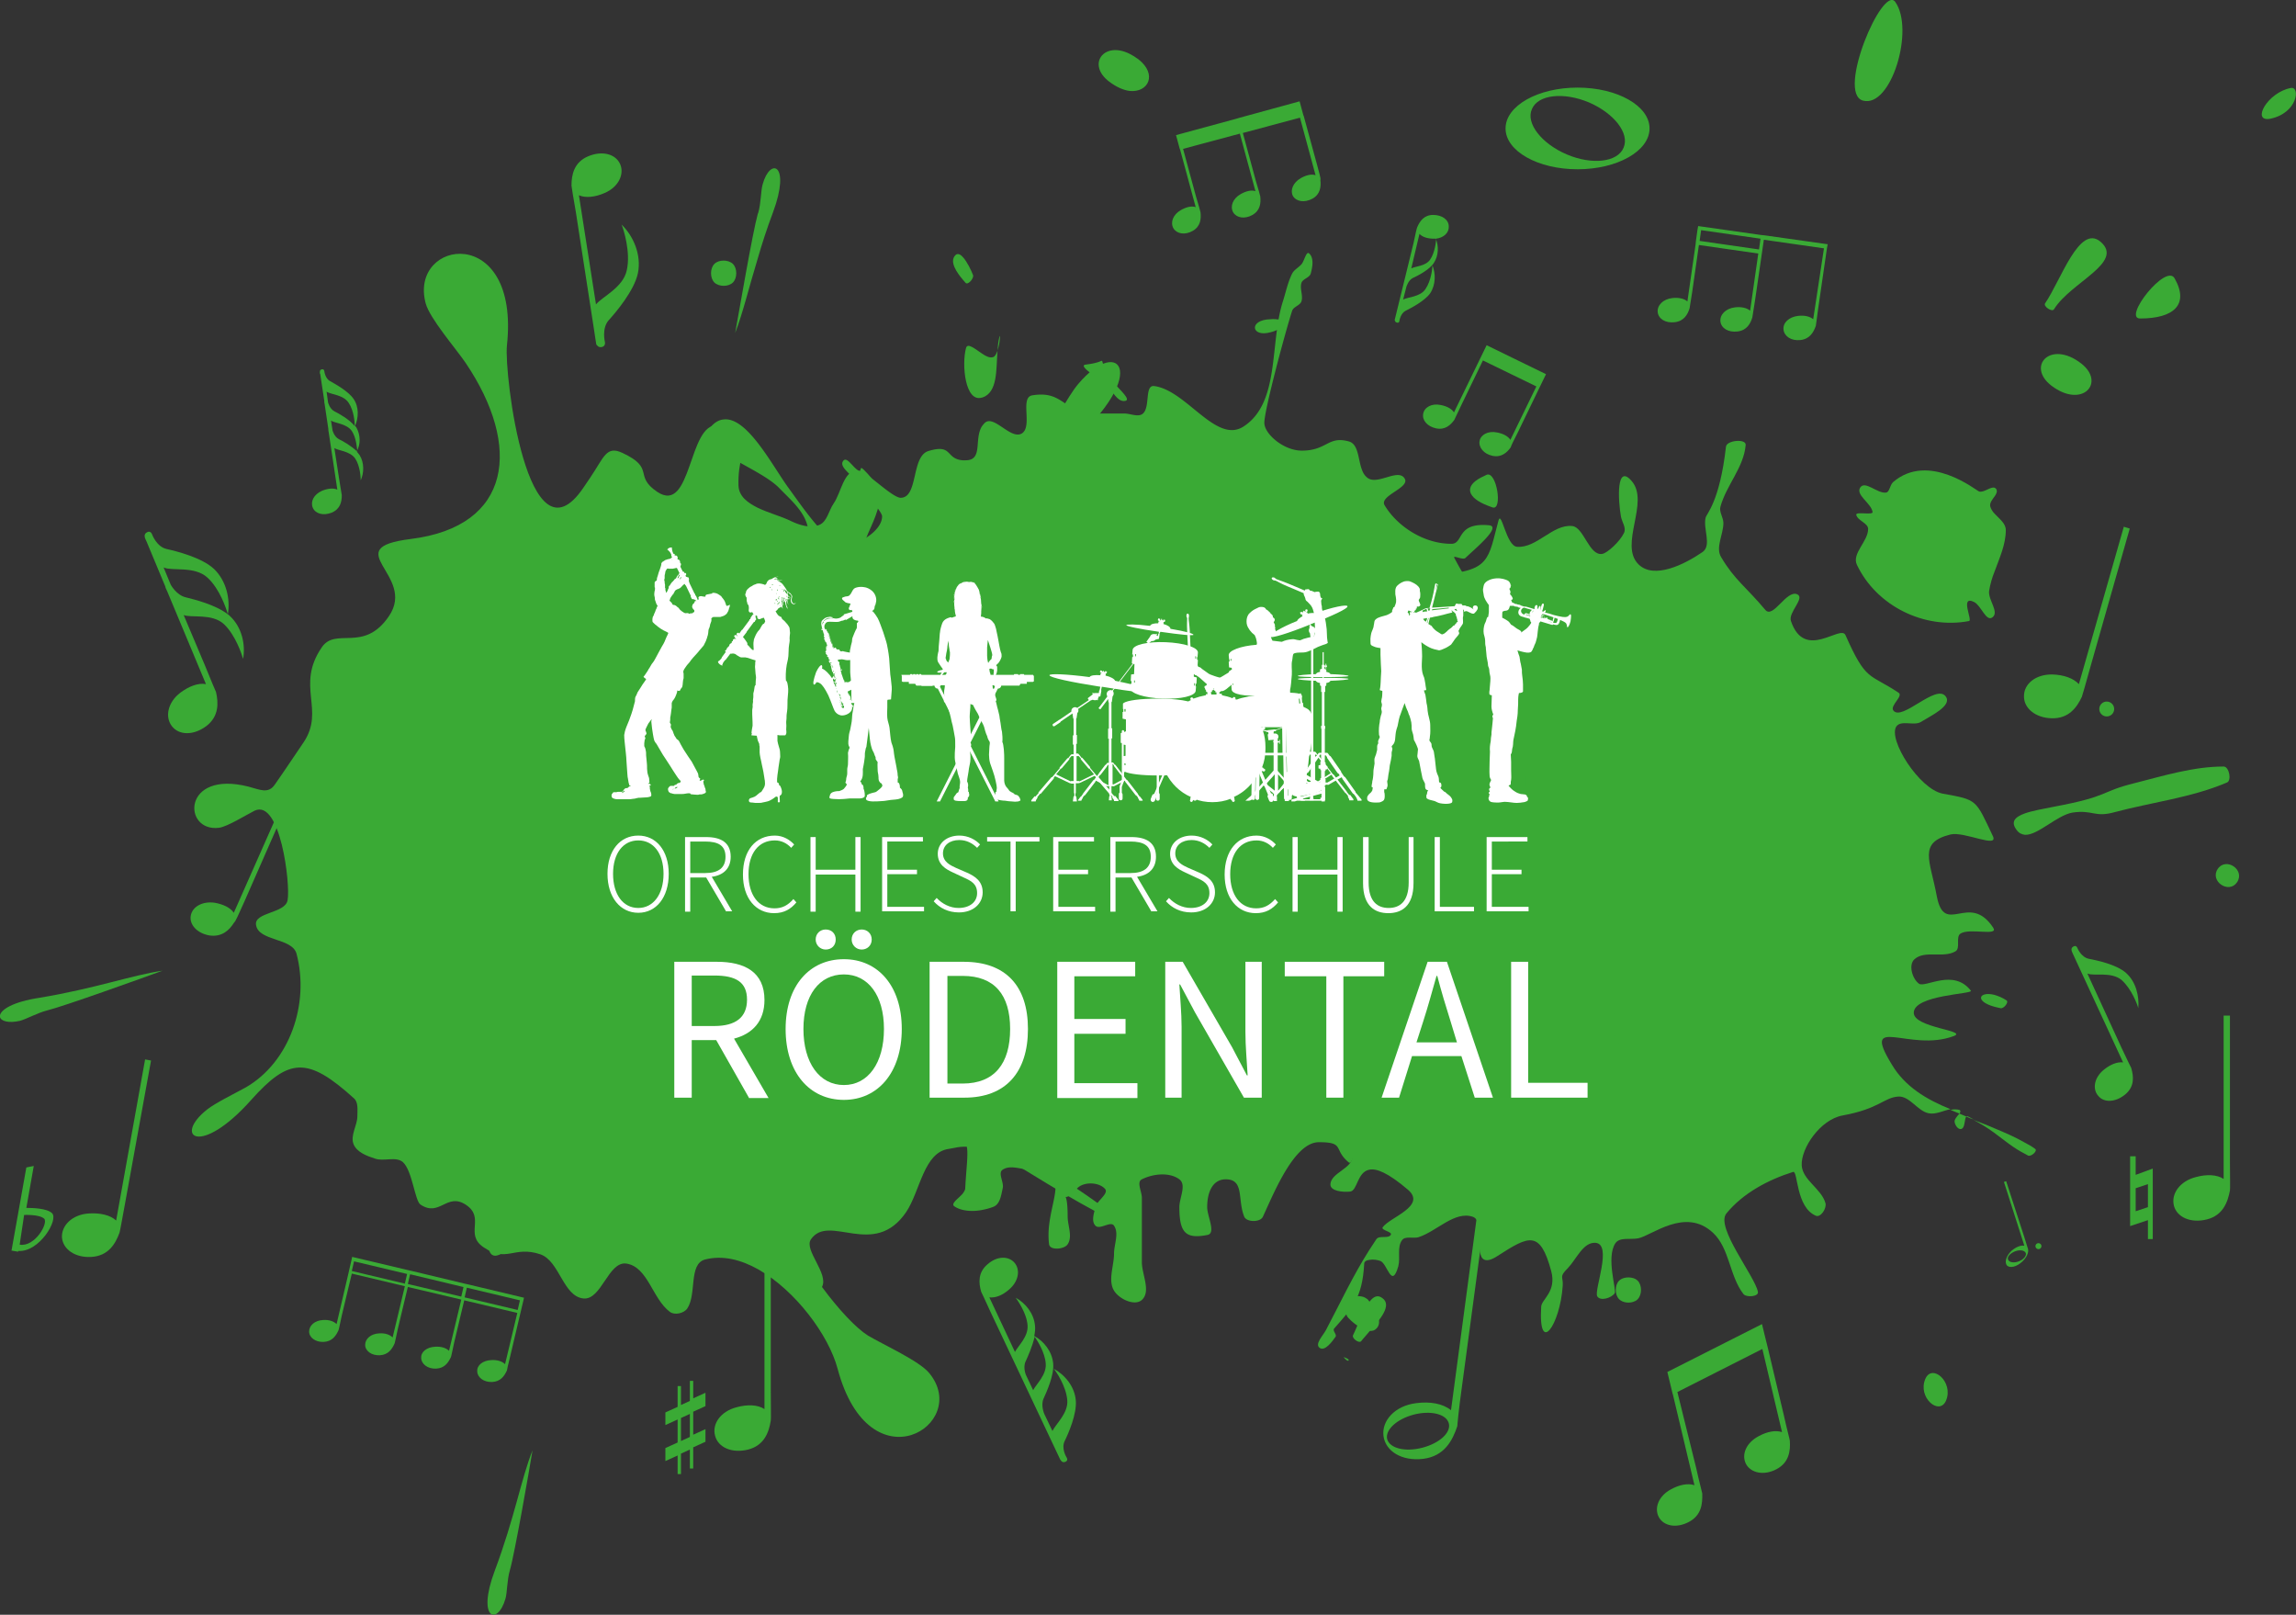 <?xml version="1.0" encoding="UTF-8"?>
<svg data-bbox="0 -0.01 650.737 435.002" viewBox="0 0 618.7 435" xmlns="http://www.w3.org/2000/svg" data-type="color">
    <rect x="0" y="0" width="618.7" height="435" fill="#333333" stroke="none"/>
    <g>
        <path d="M136.2 430.7c.5-1.7.4-5 1.2-7.7 1.3-4.5 5.2-26.8 6.1-32.3-3.1 7.8-4.8 18.1-10.2 32.5-4.9 13.1.8 14.8 2.9 7.5z" fill="#3aaa35" data-color="1"/>
        <path d="M208.3 57.2c4.9-13.2-.8-14.9-2.8-7.5-.5 1.7-.4 5-1.2 7.7l-.1.2c-1.4 5-5.1 26.7-6.1 32.1 2.1-5.4 3.6-11.9 6.1-20.1 1.1-3.8 2.4-7.9 4.1-12.4z" fill="#3aaa35" data-color="1"/>
        <path d="M0 273.5v.5c.3 1.1 2.3 1.7 5.4 1 1.8-.5 4.6-2.1 7.3-2.8 4.5-1.1 25.9-8.8 31.1-10.7-8.3 1.2-18.1 4.8-33.2 7.3C3.4 269.9.3 272 0 273.5z" fill="#3aaa35" data-color="1"/>
        <path d="M348.3 140.8c-.9.6-2.2 2.1-3.6 3-2.4 1.5-13.1 9.9-15.7 12 4.5-2.3 9.5-6.2 17.6-10.4 7.5-4 5.6-7 1.7-4.6z" fill="#3aaa35" data-color="1"/>
        <path d="M314.4 250.7c-4.3-.2-13.9 4.1-18.6 5.5-6 1.8-14.6.5-15.2-8.1-.3-4.1 17.4-20.1 28-19.2 18.3 1.6 15.5-15 6-12.2-2.3.7-6.5 4.6-8.7 6.1-9.3 6.6-31.9-2.5-31.9-10.8 0-3.4 10.5-24 15.1-25.8 29.6-11.2 26.6-25 11.2-16-3.7 2.2-7.9 6.9-15.4 12.2-7.5 5.3-16.2-1.9-21.9-5.9-22.4-15.7 12.5-46.3 23.1-55 24.5-20.1 15.9-31.7 4.4-18-2.8 3.3-7.2 11.8-9.6 15.9-5.3 8.8-30.4 42.2-43.2 33.5-8.6-5.8-3.1-7.7-.8-17.1.8-3.5-2.4-9-6-9s-4.2 5.9-6.3 8.9c-1.3 1.9-1.7 4.8-3.8 5.7-2.4 1-5.3.1-7.6-1-2.6-1.3-6.1-2.2-9-3.6-2.8-1.4-5.1-3.1-5.2-6-.4-12.7 7.8-14.9-5.6-16.2-8-.8-6.9 24.2-16.3 17.9-6.5-4.4-.4-6.3-9.4-10.5-4.3-2-4.9 1.1-8.6 6.6-.6.9-1.3 1.9-1.9 2.8-15 22.1-21.4-30.8-20.6-38.3 3.6-33.2-26.5-28.7-21.9-11.4 1.1 4.1 8 12 10.8 16.1 15.1 22.4 12.5 44-14.8 47.4-20 2.5 1.7 9.7-5.9 20.8-6.8 10-14.3 2.8-18.1 8.4-7.1 10.4 1 16.8-4.9 25.6-2.6 3.8-5.1 7.6-7.7 11.3-1.8 2.7-4.1 1.4-7.2.6C49 207.4 49.2 224.2 59 223c2.3-.3 7.2-3.4 9.6-4.6 6.9-3.3 9.7 19.7 8.9 24.1-.6 3.6-9.1 3.2-8.5 6.7.7 4.4 9.7 3.4 10.9 7.7 3.6 13.6-1.9 29.2-13.6 36-2.7 1.5-8.4 4.3-10.5 6-9.2 7.3-1.9 12.9 11.9-2.6 10.2-11.4 15.2-11.7 27.7-.4 1.2 1.1.9 3.1.9 4.8 0 2.5-2 5.2-1 7.6.9 2.1 3.5 3.1 5.7 3.8 2.4.9 5.7-.7 7.6 1 2.5 2.3 3.2 10.4 4.7 11.4 5.2 3.5 7.1-3.4 12.3.1 5.2 3.5-.5 7.9 4.7 11.4 6.3 4.3 8.1-.5 15.3 1.9 5.2 1.8 6.1 11.3 11.6 11.9 4.9.5 6.7-10.1 11.6-9.4 5.8.9 7 9.5 11.7 13 1.3 1 3.8.4 4.7-.9 2.6-3.9.3-12 4.8-13.2 4.7-1.2 9.6 0 14.4 2.7 10 5.7 18.9 17.7 21.3 26.7 8.6 32.3 36.1 15 24.7 1.2-2.7-3.3-12.3-7.6-16.5-10.1-3.2-2-7.9-7-12.4-13.1 1.9-3.6-4.9-9.9-3-12.8 4.9-7.2 17 5.4 25.7-7.4 3.8-5.7 4.7-16.1 11.5-17 2.7-.3 6.6-2.9 20.8 5.9 31.7 19.6 33.4 17 1.9-2.8-3.9-2.4-7.5-5.1-11.3-7.7-4.6-3.1-7.3-7.5-4.7-11.4 3.5-5.2 7.9.5 11.4-4.7s-3.5-6.3-4.7-11.4c-.7-3.3 3.8-5.7 5.8-8.5 6.6-9.8 1.5-2.6 6.6-5.3 5.4 1 10.7 2.5 15.7 4.7 30.5 13.2 35.1-16.9 17.2-17.6z" fill="#3aaa35" data-color="1"/>
        <path d="M298.9 22c2 1.5 3.9 2.3 5.5 2.5 5.1.5 7.5-4.5 2.4-8.5-.8-.6-1.6-1.1-2.4-1.5-7-3.5-11.6 2.9-5.5 7.5z" fill="#3aaa35" data-color="1"/>
        <path d="M313 135.2c.1 0 .2 0 .2-.1.1-.2 0-.3-.2-.4-.4-.2-1-.4-1.1-.4 0-.1.7.8 1.1.9z" fill="#3aaa35" data-color="1"/>
        <path d="M312.3 172.8s.3.4.7.7c.3.2.5.3.6.2.2-.2-.2-.5-.6-.6-.3-.2-.6-.3-.7-.3z" fill="#3aaa35" data-color="1"/>
        <path d="M319.3 287.6c-.9.2-1.9.7-2.3 1.3-.9 1.4-.3 4.9 1.3 4.7.3 0 .6-.1 1-.3 1.7-.8 3.1-3.2 2.6-4.9-.2-.9-1.4-1.1-2.6-.8z" fill="#3aaa35" data-color="1"/>
        <path d="M310.2 167.5c-.3-2.1-2.5-4.9-5.8-7.7-9.1-7.8-26.1-16.4-32.5-14.7v.1c.7 1.4 22 14.7 32.5 20.1 3.6 1.9 5.9 2.9 5.8 2.2z" fill="#3aaa35" data-color="1"/>
        <path d="M277 123.8c.3-.4-1.2-.8-1.3-.9 0-.1 1 1.3 1.3.9z" fill="#3aaa35" data-color="1"/>
        <path d="M298.3 103.9c1.5 1.4 2.8 4.5 4.9 4.1 1.7-.3-1.6-3.1-2.7-4.5-6.6-8.6-.1-6.2-7.8-5.3-2.7.2 3.6 3.8 5.6 5.7z" fill="#3aaa35" data-color="1"/>
        <path d="M399.9 135.8c.7.3 1.4.6 2.3.9 2.8.9 1.1-9.9-1.6-8.8l-.6.3c-5.4 2.4-4.9 5.4-.1 7.6z" fill="#3aaa35" data-color="1"/>
        <path d="M537.4 271.2c.5.1 1.1.3 1.7.4.8.2 2.3-1.6 1.6-2.1-1.2-.8-2.3-1.2-3.3-1.5-4.1-1-5.4 1.7 0 3.2z" fill="#3aaa35" data-color="1"/>
        <path d="M552.8 103.9c8.3 6.3 14.7-.8 8-6-8.3-6.4-14.8.8-8 6z" fill="#3aaa35" data-color="1"/>
        <path d="M342.4 89.5c.9-.2 1.8-.6 2.9-1.2.6-.4.3-2.1-.4-2.2-.9-.1-1.8-.2-2.5-.1-6 .1-5.3 5 0 3.5z" fill="#3aaa35" data-color="1"/>
        <path d="M553.5 83.3C558 76 572.6 70.7 566 65.1c-5.7-4.8-10.7 10.5-14.9 16.6-.6.8 1.9 2.5 2.4 1.6z" fill="#3aaa35" data-color="1"/>
        <path d="M576.7 85.8c9 0 13.3-3.7 9.3-10.8-2.3-4.2-14.1 10.8-9.3 10.8z" fill="#3aaa35" data-color="1"/>
        <path d="M508.2 132.7c-2.3.3-5.6-3.3-6.9-1.4-1.4 2 2.9 4.2 3.3 6.6.2 1-4.6-.2-4.4.8.4 1.6 3.2 2.2 3.2 3.8 0 3.4-4.5 6.6-3 9.7 5.3 11.1 18.2 17.4 30.2 15.1 1-.2-2.6-7.1 1.4-5.1 1.9 1 3.2 5.4 4.9 4.1 1.9-1.4-1.2-4.7-.9-7.1.3-1.8.8-3.6 1.5-5.3 1.3-3.6 3-7.2 3-11.1 0-1.8-1.7-3-3-4.4-.6-.6-1-1.3-1.2-2-.2-.9.6-1.9 1.2-2.7.5-.7.8-1.4.4-2-.1-.1-.2-.2-.4-.3-1.1-.4-2.9 1.4-4.2 1-.7-.2-13.6-10.8-23.2-2.5-.9.9-.9 2.7-1.9 2.8z" fill="#3aaa35" data-color="1"/>
        <path d="M502 27.1c7.6 2.1 14-19.2 8.7-26.6-3.4-4.7-15.9 24.6-8.7 26.6z" fill="#3aaa35" data-color="1"/>
        <path d="M304.4 216.7c-2.1-.4-3.8.3-4.9 2.8-2 4.6-.7 2.6 4.9 2.1 2.2-.2 5-.2 8.6.5.4.1.9.2 1.4.3-.5-.3-.9-.7-1.4-1-3-2.1-6-4.2-8.6-4.7z" fill="#3aaa35" data-color="1"/>
        <path d="M324.2 257.2c-.3-.1-.6-.2-.7-.2 0 0 .3.4.7.7.3.2.5.3.6.2.2-.3-.2-.5-.6-.7z" fill="#3aaa35" data-color="1"/>
        <path d="M528 299c-.8-.2-1.6-.2-2.4 0 .8.3 1.6.7 2.4 1 .3-.4.4-.8 0-1z" fill="#3aaa35" data-color="1"/>
        <path d="M599.2 206.5c-8.2 0-16.2 2.5-24.1 4.5-9.3 2.3-6.5 3.5-21.5 6.3-3 .6-5.9 1.1-7.9 1.8-2.8 1-4 2.3-2.2 4.6.6.8 1.4 1.1 2.2 1.2 3.5.1 8.6-5.3 12.8-6 5.5-.8 5.9 1.4 11.3-.1 10.1-2.7 20.7-3.9 30.3-8 1.3-.5.6-4.3-.9-4.3z" fill="#3aaa35" data-color="1"/>
        <path d="M529.8 300.8c.7.3 1.4.6 2.1.8-.6-.3-1.1-.6-1.7-.9-.2 0-.3.1-.4.1z" fill="#3aaa35" data-color="1"/>
        <path d="M649.4 298.2s1 1.3 1.3.9c.3-.5-1.3-.9-1.3-.9z" fill="#3aaa35" data-color="1"/>
        <path d="M617.3 23.7c-6.3 1.2-10.7 9.2-5.6 8.3 7.5-1.5 8.2-8.8 5.6-8.3z" fill="#3aaa35" data-color="1"/>
        <path d="M597.6 234.1c-2.2 3.3 3 6.8 5.2 3.6 2.3-3.4-3-6.9-5.2-3.6z" fill="#3aaa35" data-color="1"/>
        <path d="M545.6 307.8c-2.6-1.5-5.4-2.7-8.3-3.9-1.8-.8-3.7-1.5-5.5-2.2 1.9 1 3.7 2.1 5.5 3.4 2.7 2 5.3 4.2 8.3 5.7.3.2.6.3.9.5.8.4 2.7-1.3 1.9-1.8-.8-.6-1.8-1.2-2.8-1.7z" fill="#3aaa35" data-color="1"/>
        <path d="M362.1 365.6c-.1 0 1 1.3 1.3.9.3-.4-1.3-.9-1.3-.9z" fill="#3aaa35" data-color="1"/>
        <path d="M369 350.7c-1.8 2.3-3.2 6.6-4.4 9-.4.8 1.6 2.3 2.2 1.6.6-.8 1.4-1.6 2.2-2.6 2.9-3.2 6.2-7.1 3.5-9-1.3-1-2.4-.4-3.5 1z" fill="#3aaa35" data-color="1"/>
        <path d="M342.4 306.1c-.3-.1-.6-.2-.7-.2 0 0 .3.4.7.7.3.2.5.3.6.2.2-.3-.2-.6-.6-.7z" fill="#3aaa35" data-color="1"/>
        <path d="M509.8 286.8c-8.5-13.9 4.8-3.2 16.7-7.7 3.9-1.5-10.9-2.2-10.8-6.3.1-4.8 16-5 15.4-5.9-4.7-6.1-12.3-.7-14-1.9-1.8-1.3-2.9-5.1-1.2-6.6 2.8-2.5 7.7-.2 11-2.1 1.5-.8 0-3.9 1.4-4.8 2.5-1.6 10.4.8 8.8-1.6-6.5-9.8-13.1 2.6-15.2-8.5-1.8-9.7-5.1-14.4 3.7-16.6 3.7-.9 13.1 3.9 11.4.4-4.7-9.9-4.1-9.7-13.5-11.4-6.3-1.2-14.8-14.6-12.5-18.1 1.3-1.8 4.7-.1 6.6-1.2 2.7-1.7 8.6-4.4 6.7-6.9-2.6-3.5-11.8 6.8-14.1 3.8-1-1.3 2.8-3.9 1.4-4.8-8-5.3-8.7-2.9-14.3-15.5-1.3-3-11 7.1-14.7-3.8-.8-2.3 3.9-6.2 1.7-7.2-2.9-1.3-6.5 6.7-8.6 4.2-5.2-6.2-8.3-8.1-11.9-14.2-1.6-2.6.6-6.1.6-9.2 0-1.5-1.2-3-.8-4.4 1.6-5.8 6.3-10.6 6.8-16.6.2-1.8-5.1-1.3-5.3.4-1.7 15-5.3 18.1-5.5 19.2-.7 3 1.7 7.4-.8 9.2-4.8 3.3-13.1 7.5-17.3 3.3-5.3-5.3 3.1-16.7-1.8-22.4-4.2-4.9-3.7 5.1-2.9 9.6.3 1.5 1.5 3 .8 4.4-1.1 2.3-4.5 5.4-5.8 5.6-3.6.7-5-7.3-8.2-7.5-5.2-.5-9.5 6-14.8 5.6-2.9-.2-4.2-9.9-5-7.1-1.4 5.1-1.9 8.6-3.9 10.9-1.2 1.4-3 2.3-5.8 2.9-3 .6-2.9-3.6-5.2-3.6-4.8 0-1.1 8.7-15 5.1-3.7-1-4.2-1.6-4.8-2.3-.6-.7-1.3-1.4-5.2-2.7-3-1 2.5 3.5 5.2 7.3.7 1 1.2 2 1.3 2.8.5 4.8.1 5.9-1.3 6.1-1.6.1-4.5-1-8.9.4-2.9.9 6.4 6.2 4.1 8.2-3.5 3.1-9.3.9-13.8.4-1.1-.1-1.7-3.1-2.3-2.2-1.5 2 .8 7.5-1.7 7.3-1.4-.1-2.7-.6-3.9-1.4-3.1-1.9-5.7-5.4-9.1-6.9-.8-.3-2.1.9-1.8 1.7.6 1.8 5.2 2.9 3.8 4.1-1.9 1.6-6.4-3.5-7.2-1.2-.8 2.5 9.5 7.2 3.3 6.6-2.4-.2-5.7-3.2-7-1.3-.1.2-.2.3-.2.5-.2.5-.2 1.1 0 1.7.5 1.7 2.2 3.5 3.7 4.3 2.7 1.5 6.2 0 9.2.5 1 .2 1.6 1.5 2.6 1.8.7.2 1.7.1 2.8 0 2.2-.3 4.5-.7 4.3.8-.4 2.3-2.3 3.7-4.3 5.2-1.8 1.4-3.7 2.7-4.5 4.7-1.5 3.8-1.3 21.3-3.8 22-9.8 2.5-1.8 1.4-9.3-2.7-.2-.1-.4-.2-.6-.1-1.1.1-2.2 1.9-3.2 3.1 1 .4 2.1.9 3.2 1.4 2.1 1 4.3 2.2 6.7 3.6 2 1.2-2.1 4.9-1 7 2.3 4.3 5.1 3 6 8 .3 1.5 1.6 3.2.8 4.4-1.9 2.8-8.8 3-7.9 6.1 1.8 5.9 9.7 3.7 10.3 7 .8 4.2-9.3 7.2-7.7 10.1 1.2 2.2 5.6-.3 7.5 1.3 1.4 1.2 2.6 2.7 3.3 4.5.5 1.2.8 2.5.8 3.8 0 .6-.3 1-.8 1.3-1 .7-2.6 1-3.5 1.8-2.2 2.2-2.7-2.2-1 7 .8 4.5 1.9 4.9 4.4 5.1.9.1 2 .1 3.4.3 1.6.2 3.1 1.9 4.7 1.6 1.7-.4 2.3-4 3.9-3.4 7.5 3.1 9.9 5 10 16.5 0 3.2-5.7 4.3-5.9 7.4-.1 1.9 3.4 2.2 5.3 2 2-.2 1.9-5.3 5.2-5.9 1.9-.4 5 .8 10.4 5.4 5.1 4.4-4.9 7.4-6.8 10.1-.6.8 2.6 1.2 2.2 2-.6 1.2-3.1.1-3.9 1.2-.6 1-1.3 1.9-1.9 2.9-4.4 6.9-7.9 14.4-11.7 21.6-.8 1.5-3.1 3.8-1.7 4.8 1.4 1 3.3-1.6 4.3-3 .4-.6-.9-1.6-.4-2.2 4.9-5.6 7.6-8.2 8.1-17.4 0-.7.6-1 1.4-1.1 1-.2 2.2 0 3 .3 1.9.8 3 7.7 4.8 1.4.6-2.3-.4-5.1 1-7 .8-1.2 3-.4 4.4-.8 5-1.6 9.8-7.2 14.7-5.5 3.2 1.1.4 10.2 3 11.5.7.4 1.9.2 3.7-1 8.4-5.4 11.4-7 14.4 4.1 1.5 5.6-2.6 7.6-2.7 9.6-.8 13.4 5.1 4.9 5.8-5.6.2-2.6-1.1-2.3 1.4-4.8 2.3-2.4 4.1-7 7.4-6.8 4.7.3-.4 12.7.5 14.4.8 1.4 3.8.5 4.7-.8.6-.8-2.4-9.6.2-13.5 1.2-1.7 4-.9 6.1-1.3 3.7-.7 12.7-8.5 20.2-1.5 4.5 4.2 4.4 11.6 8.2 16.5.8 1 4.2.7 3.9-.6-.8-4.2-11.5-17.4-8.5-21.1 4.5-5.5 11.3-9.1 18-11.2 1.3-.4.7 9.5 6.1 11.8 1.3.6 3-2 2.6-3.4-1.1-3.9-6.2-6.2-6.4-10.2-.2-4.6 5-12.3 11-13.4 9.9-1.8 11.1-4.8 15-5.1 3.1-.2 5.2 3.9 8.2 4.5 1.9.4 3.9-.7 5.9-1.1-6.5-2.6-12.3-6.1-15.8-12z" fill="#3aaa35" data-color="1"/>
        <path d="M518.8 371.5c-2.1 5 3.8 10 5.6 5.8 2.1-5-3.8-10.1-5.6-5.8z" fill="#3aaa35" data-color="1"/>
        <path d="M314.4 222.4c1.6 1.2 3.1 2.2 4.5 2.9.1.1.3.1.4.1.6.1 1.1-.4 1.7-1-.6-.2-1.1-.5-1.7-.7-1.8-.5-3.4-.9-4.9-1.3z" fill="#3aaa35" data-color="1"/>
        <path d="M526.7 302.2c.1.9 1 2.3 1.9 1.9 1-.4.7-2.9 1.3-3.3-.6-.3-1.3-.5-1.9-.8-.6.7-1.4 1.6-1.3 2.2z" fill="#3aaa35" data-color="1"/>
        <path d="M152.3 151.5c-1.2 1.2-1.2 3.8 0 5 1.2 1.2 3.8 1.2 5 0 1.2-1.2 1.2-3.8 0-5-1.2-1.1-3.8-1.1-5 0z" fill="#3aaa35" data-color="1"/>
        <path d="M149.8 282.2c-.4.4 1.2 1.2 1.2 1.2.1.1-.8-1.6-1.2-1.2z" fill="#3aaa35" data-color="1"/>
        <path d="M207.6 287c-.1.1-.7.3-2.6.3-.2 0-5.1 3-10.1 6.3-3.6 2.4-7.1 5-8.9 6.7-.7.7-1.1 1.3-1.1 1.6.1.6.5 1 1.1 1.2 1.2.5 3 .4 4.2.5.9.1 2.9-.1 2.6-1-1.8-5.1.2-4.8 2.1-4 1.2.5 2.3 1.2 2.5 1 .9-.8 3-.9 2.9-2.1-.1-1.4-4.2-1.4-3.4-2.5 1.8-2.6 5.4-3.7 8.4-4.6.9-.3 1.6 1.4 2.5 1.3 1-.1 3.3-1.1 2.5-1.7-2.7-2.1-2.8-2.9-2.7-3z" fill="#3aaa35" data-color="1"/>
        <path d="M192.4 231.3c.6-.2.7-1.8.1-1.9-2.1-.2-4.2-.5-6.3-.7-3.8-.3-7.6-.4-11.2.7-1.6.5-1.7 4.9 0 5 3.8.4 7.5-.3 11.2-1.3 2.1-.5 4.1-1.2 6.2-1.8z" fill="#3aaa35" data-color="1"/>
        <path d="M187.5 269.6c1.7-1.1 1.4-5.7-.6-5.9h-.8c-3 0-7.2 2.1-6.9 4.9.2 2.3 4.2 2.5 6.9 1.7.6-.2 1-.4 1.4-.7z" fill="#3aaa35" data-color="1"/>
        <path d="M167.4 269.6c-1.2 1.2-1.2 3.8 0 5 1.2 1.2 3.8 1.2 5 0 1.2-1.2 1.2-3.8 0-5-1.2-1.1-3.8-1.1-5 0z" fill="#3aaa35" data-color="1"/>
        <path d="M112.1 164.1c-1.2 1.2-1.2 3.8 0 5 1.2 1.2 3.8 1.2 5 0 1.2-1.2 1.2-3.8 0-5-1.2-1.2-3.8-1.2-5 0z" fill="#3aaa35" data-color="1"/>
        <path d="M142.2 327.4c-.8-.1-1.9-.6-2.5 0-3 2.9-9.6 6.2-7.7 9.9 1.7 3.4 7-3 10.2-4.9 2-1.2 5.5-2.1 5.5-4.5.1-1.8-3.6-.3-5.5-.5z" fill="#3aaa35" data-color="1"/>
        <path d="M269.3 90.8c-.3 1.1-.4 2.3-.5 3.6.7-2 .8-4.8.5-3.6z" fill="#3aaa35" data-color="1"/>
        <path d="M437.1 188.2c-8.7-6.5-8 .3-13.4 6-.1.1-.4.2-.5.3 7.2-2.3 18.2-3.1 13.9-6.3z" fill="#3aaa35" data-color="1"/>
        <path d="M260.3 93.8c-1.2 4.5-.2 14.7 4.3 13.3h.1c4.2-1.4 3.7-7.5 4.1-12.6-.3.8-.7 1.6-1.2 1.7-.8.3-1.9-.2-2.9-.9-2-1.3-4-3.1-4.4-1.5z" fill="#3aaa35" data-color="1"/>
        <path d="M195 77c1 0 1.9-.3 2.5-.9 1.2-1.2 1.2-3.8 0-5-.6-.6-1.6-.9-2.5-.9-1 0-1.9.3-2.5.9-1.2 1.2-1.2 3.8 0 5 .6.6 1.6.9 2.5.9z" fill="#3aaa35" data-color="1"/>
        <path d="M260.2 76.2c.6.7 2.3-1.2 2-2.1-.5-1.3-1.6-3.6-2.7-4.8-.7-.8-1.5-1.2-2.1-.5-1.6 1.7.4 4.6 2.1 6.6.3.3.5.6.7.8z" fill="#3aaa35" data-color="1"/>
        <path d="M171.1 135.2c-.4.4-1.2.7-1.2 1.2 0 .6 1.3-1.2 1.2-1.2z" fill="#3aaa35" data-color="1"/>
        <path d="M140.1 322c1.7 0 4.5-.6 4.5-2.3 0-2.3-2.1-5.3-4.4-5.3-1.9-.1-2.6 3.2-2.6 5.1 0 1.2 1.4 2.5 2.5 2.5z" fill="#3aaa35" data-color="1"/>
        <path d="M416.2 292.3c-.7-1.5 1.1-3.8 0-5-.4-.4-.8-.8-1.3-1.2-1.9-1.6-4.5-3.1-6.1-1.7l-.1.1c-1 1-.6 2.4.1 3.9.7 1.4 1.8 2.8 2.3 4 1.1 2.2 2.1 4.6 3.7 6.4.4.4.8.8 1.3 1.2 1.3 1 3.5.7 5 0 .7-.4.5-1.8 0-2.5-1.2-2.2-3.9-3.1-4.9-5.2z" fill="#3aaa35" data-color="1"/>
        <path d="M418.7 237c-1-1.5-2.5-2.9-3.8-4.4-2.3-2.5-4.3-5.2-3.7-8.2.3-1.6 1.9-1.8 3.7-1.5 2.1.3 4.6 1.2 6.3 1.5 6.6 1.4 12.9 4.8 19.4 6.6 2.7.8 5.4 1.3 8.2 1.3 3.7 0-3.8-4.2-8.2-6.8-.7-.4-1.3-.8-1.8-1.1-.7-.4-1.7 0-2.5 0h-5c-1.7 0-3.4.4-5 0-1.8-.5-3.4-1.7-5-2.5-2-1-4.3-1.7-6.3-2.6-1.4-.6-2.7-1.4-3.7-2.4-1.2-1.2 0-3.4 0-5v-2.5c0-4.2 1.3-6.7 3.7-9.2a45 45 0 0 1 3.8-3.4c.8-.7 1.9-1.2 3.2-1.7-1.2.2-2.5-.1-3.2-.8-1.2-1.2 1.6-4.4 0-5-1.1-.5-2.5-.4-3.8-.2-2.1.4-4.2 1.1-6.1 1.1-1 0-1.9-.2-2.7-.8l-.3-.3c-1-1-.5-2.4.3-3.8 1.1-2 2.9-4.2 2.5-6.1-.2-.8-1.3-.4-2.5-.1-1.3.4-2.7.9-2.5.1.8-4.9 1.6-6.7 2.5-7.2.8-.5 1.7-.1 2.7.2 1.6.4 3.5.5 6.1-3.3.4-.6.8-1.4 1.3-2.2.5-.9-.2-1-1.3-1-1.7.1-4.5.9-6.1 1h-.2c-.8 0-1.7.3-2.5.4-1 .2-2 .3-2.6-.4-4.8-4.7-8.6-10.5-11.7-16.4-.5-.9 2.3.7 3 0 2.6-2.5 9.9-8.5 6.3-8.8-8.9-.8-6.7 5-10.1 5-7.4 0-14.6-4.7-18-10.4-1.5-2.6 7-4.7 5.4-7.2-1.7-2.8-7.2 1.8-9.9-.1-.7-.5-1.2-1.2-1.5-2-1.2-2.9-.9-7.2-3.7-7.9-5.6-1.5-5.8 2.5-12.6 2.5-4.9 0-10.1-4.5-10.1-7.5 0-3.4 5.6-24.3 7.5-30.2.4-1.1 2.1-1.4 2.5-2.5.5-1.6-.5-3.4 0-5 .4-1.1 2.2-1.4 2.5-2.5.5-1.8.9-4.2-.4-5.4-.8-.8-1.3 2-2.1 2.9-.8.9-2 1.5-2.5 2.5-1.2 2.4-1.7 5-2.5 7.5-3.6 11.2-.7 27.3-10.6 33.7-7.4 4.8-15.4-9.8-24.1-10.9-2.6-.3-1 5.6-3 7.4-1.2 1.1-3.4 0-5 0h-7.5c-9.1 0-8.7-6.3-17.3-4.9-3.5.5.2 8.5-2.9 10.3-3 1.7-7.6-5.3-10-2.8-.3.3-.6.7-.8 1-2 3.6.4 9-4.3 9h-.8c-4.7-.4-2.6-4.5-9.2-2.5-4.7 1.4-2.7 12.6-7.5 12.6-1.5 0-5.3-3.3-7.5-5-.6-.5-1.1-1.2-1.7-1.8-.4-.4-.8-.9-1.3-1.2-.3-.2-.3.9-.6.8-1.6-.6-3.4-4.2-4.4-2.7-1.1 1.5 1.9 3.3 2.9 4.9.7 1.1 2 2.7 3.4 4.2 2.1 2.4 4.2 4.9 4.2 5.8 0 2.2-2 4.3-4.2 5.7-1.2.8-2.4 1.4-3.4 1.8-1.6.6-3.8 1.1-5 0-2.2-1.9-4.2-4.1-6-6.3-2.3-2.8-4.4-5.8-6.5-8.7-4.3-5.8-11.2-19.4-17.6-18.6-1.1.1-2.1.6-3.1 1.6-2.6 2.6-.5 5 3.1 7.4 4.6 3.1 11.9 6.2 15.1 9.6 2.9 3 6.5 6 7.5 10.1.7 2.7 1.2 4.3 1.5 5.5 1 3.2 1 2.6 1 9.6 0 .4-.4 1-1 1.8-3.2 4.2-13.2 13.2-13.6 15.7-.6 3.4 3 6.8 2.1 10.2-.5 1.6-3.4.4-5 0-2.6-.6-6.3-5.3-7.5-2.9l-.1.2c-.3.8-.3 1.7 0 2.6.7 2.2 3 4.3 5 5.2 9.9 4.4 11.8 7.3 5 15.1-4.9 5.5 2.1 2.5-7.5 2.5-.8 0-1.7 0-2.5-.1-3-.2-6-.7-8.9-.6-1.3.1-2.5.3-3.7.7-1.6.5-1.2 3.8 0 5 .9.9 2.3.3 3.7 0 .5-.1.9-.1 1.3 0 2.6.5 5.2 1.2 7.5 2 6.9 2.5 11.8 7 10.1 15.5-.7 3.2-7.9-2.4-10.1-.1l-.2.2c-.5.7-.3 1.4.2 2.1 1.2 1.7 4.4 3.3 5 5.3.3 1.1-.9 3-2.1 2.9-1 0-1.9-.2-2.9-.4.4.3.3.6 0 1.1-.9 1.1-3.3 2.6-2.7 3.8.3.7 1.5 1 2.7 1.1 1.1.1 2.1.1 2.7.1 1.9-1.5 4.1-2.9 7.3-3.6 4.1-.9 7.6 6 7.6 10.2 0 2.7-5.2 1.1-7.6 2.4-2.1 1.1-7.2 2.8-5.5 4.5 2 2 5.3-1.6 8-2 1.7-.3 4.1-1.4 5 0 1.4 2.1 0 5 0 7.5 0 1.7-1 3.7 0 5 1.2 1.7 4.8 3.1 6.5 5.2.6.7 1 1.5 1 2.4 0 2.1-.5 3.1-1 3.8-.9 1.2-2.1 1.7-1.5 6.3.1.8.7 1 1.5.8 1.7-.2 4.6-1.7 6-.8 2.6 1.6 2.4 6 5 7.5 1 .6 2.2.5 3.4.3 1.4-.3 2.9-.7 4.2-.3 2.6.8 7.5 4.1 7.5 7.5 0 5.8-.6 3-2.5 10.1-1 3.7-4 6.9-4 10.7 0 3 2.3-5.7 4-8.2.7-1 1.7-2 2.9-2.1.5 0 1.1.1 1.7.4 1.1-2.8 2.7-5 5.5-5.9 3.5-1.1 5.5-1.3 6.7-.6 2.2 1.2 1.2 5.5.8 13.2 0 .5-.4 1.1-.8 1.6-1.2 1.3-3.2 2.6-2.1 3.3.6.4 1.3.7 2.1.9 1.6.4 3.4.4 5.1.1 1.1-.2 2.3-.5 3.3-.9 1.8-.7 2.1-3.2 2.5-5 .4-1.6-1.4-4.1 0-5 2.1-1.4 5 0 7.5 0 12.4 0 3.6 9.6 5 20.1.2 1.7 4.1 1.4 5 0 1.4-2.1 0-5 0-7.5 0-9.6-2.4-2 2.5-7.5 1.7-1.9 5.8-1.8 7.5 0 1.3 1.3-2.1 3.2-2.5 5-.4 1.6-1.2 3.8 0 5 1.2 1.2 4.1-1.4 5 0 1.4 2.1 0 5 0 7.5 0 3.3-1.7 7.2 0 10 1.4 2.3 5.7 4.3 7.6 2.4 2.3-2.3 0-6.6-.1-9.9v-17.5c0-1.7-1.5-4.3 0-5 3-1.5 7.4-2 10.1 0 2 1.5 0 5 0 7.5 0 7 1.8 8.6 7.5 7.5 2.5-.4 0-5 0-7.5 0-4.1 1.5-7.5 5-7.5 5.1 0 3.1 5.5 5 10.1.7 1.5 4.3 1.5 5 0 3.1-6.7 8.5-20.1 15.1-20.1 7.1 0 3.8 1.9 8 5.4.9.8 1.2-2.2 2.1-2.9.4-.3.7-.7 1.1-1 1.2-1.1 2.5-2.3 3.8-1.7 2.8 1.3 3 5.7 5.5 7.5.9.6 3.1-.9 2.6-1.8-2-3.2-6.8-4.1-8.5-7.4-1.2-2.4-.1-5.5.5-8.1.5-2 .7-5 2.7-5.5 2.6-.6 5.2 1.5 7.4 3 3.4 2.4 5 8.7 9.2 8.7 2.9 0 2.7-6.4.9-8.7-2.2-2.7-7.6-.1-10.1-2.5-1.8-1.8-2.2-6.4 0-7.5 4.5-2.2 13.6 4.8 15.1 0 2.7-8.5-5-6.7-5-10.1 0-1.5 2.5-6.3 5-7.5 3-1.4 7.4 2 10.1 0 1.1-.8.5-2.4 0-3.9-.4-1.4-.8-2.8 0-3.6.7-.7 1.6-.6 2.7-.4 1.7.4 3.5 1.2 4.8.4 1.3-.8.9-3.5-.2-4.6-1.1-1.1-3-1.2-4.7-1.5-1.1-.2-2.1-.6-2.7-1.4-1.4-2.1-1.9-5.9 0-7.5 3.9-3.4 1.4-3.3 2.7-2.9.6.2 1.9.4 4.8.4.4 0 .8 0 1.2.1 3.1.4 6.7 2 8.8-.1 2.2-2.3-3.1-3.7-4.5-5.6z" fill="#3aaa35" data-color="1"/>
        <path d="M440.6 344.5c-1.3-.6-3.3-.5-4.3.5-1.2 1.2-1.2 3.8 0 5 1 1 3 1.2 4.3.5.3-.1.5-.3.7-.5 1.2-1.2 1.2-3.8 0-5-.2-.2-.4-.3-.7-.5z" fill="#3aaa35" data-color="1"/>
        <path d="M219.1 297.6c-1.7-.5-3.5-.3-5.3.8-3 1.9 1.2 8.5 5.3 11.6 2.1 1.6 4.2 2.2 5.1.6 3.2-5.1-.3-11.7-5.1-13z" fill="#3aaa35" data-color="1"/>
        <path d="M182.5 236.4c-1 0-1.1 2.8-.1 3.1 1.2.3 2.4.3 3.7.1 2.2-.3 4.4-.8 6.4-.7-2.1-.6-4.3-1.4-6.4-2-1.1-.2-2.3-.4-3.6-.5z" fill="#3aaa35" data-color="1"/>
        <path d="M446.3 234.5c-5.1 0-2.5 5.9-5 10.1-.2.3-.4.5-.7.7-1.7.7-4.8-1.3-6.8-.7-.8.3-.8 2.3 0 2.5 2.2.6 4.5.4 6.8.2 1.1-.1 2.2-.2 3.2-.2 5.8 0 7.5-1.7 7.5-7.5.1-2.3-2.7-5.1-5-5.1z" fill="#3aaa35" data-color="1"/>
        <path fill="#3aaa35" d="m440.6 275.1-.1-.1.1.1z" data-color="1"/>
        <path d="M441.3 279.7c-.3-.2-.5-.4-.7-.6-3.3-2.9-.6-3.8 0-4.1v-.3c-.3-.6-1.9-1.9-4.3-2.5-1.2-.3-2.1 1.7-2.1 2.9 0 2.5 1.9 4.7 2.1 7.1.6 6.8-.4 11.1 4.3 12.2.9.2 1.9.3 3.2.3 3.5 0 5-3.4 5-7.5.1-6.9-2.9-4-7.5-7.5z" fill="#3aaa35" data-color="1"/>
        <path d="M195 239.5c-.8-.4-1.6-.5-2.4-.6.8.2 1.6.5 2.4.6z" fill="#3aaa35" data-color="1"/>
        <path d="M408.6 294.8c-.6-.6-1.6-.9-2.5-.9-1 0-1.9.3-2.5.9-1.2 1.2-1.2 3.8 0 5 .6.6 1.6.9 2.5.9 1 0 1.9-.3 2.5-.9l.2-.2c1-1.2 1-3.4 0-4.6 0-.1-.1-.2-.2-.2z" fill="#3aaa35" data-color="1"/>
        <path d="M367.1 349.3c-1.3-.3-2.8-.1-3.7.8-1.2 1.2-1.2 3.8 0 5 .9 1 2.3 2.1 3.7 2.8 1.4.7 2.9 1 3.8 0 2-1.9-.6-5.9-2.4-7.9-.4-.3-.9-.6-1.4-.7z" fill="#3aaa35" data-color="1"/>
        <path d="M233.6 302.4c-.3-.1-.7-.2-1-.2-2.6-.1-4.3 5.2-2.8 7.4.7 1 2.3 1.7 3.8 1.8 1.8.2 3.7-.3 4.2-1.6.9-2.5-1.5-6.5-4.2-7.4z" fill="#3aaa35" data-color="1"/>
        <path d="M248.2 314.5c.2-.5-.3-1-.9-1.3-.7 1.7-1.2 3.6-1.7 5.5 1.1-1.3 2-2.7 2.6-4.2z" fill="#3aaa35" data-color="1"/>
        <path d="M197.9 245.9c.5-.2.3-.3-.2-.3-.3.2-.6.5-.9.7.4-.2.8-.2 1.1-.4z" fill="#3aaa35" data-color="1"/>
        <path d="M186.2 248.4c-2.1.3-4.2.7-6.2 1.4-.7.2-.8 2.3 0 2.3 2.4.1 4.5 0 6.2-.3 4.1-.7 6.6-2.3 8.9-4l1.8-1.5c-.6.2-1.2.5-1.8.6-2.9.8-6 1.1-8.9 1.5z" fill="#3aaa35" data-color="1"/>
        <path d="M242.3 327.9c1.6-2.5 2.5-5.9 3.3-9.1-1.6 2.2-3.5 4.2-4.6 6.7-.3.7.8 3.1 1.3 2.4z" fill="#3aaa35" data-color="1"/>
        <path d="M163.7 235.4c0-6.3 3.4-10.3 8.3-10.3 4.8 0 8.2 4 8.2 10.3 0 6.4-3.4 10.5-8.2 10.5-4.8 0-8.3-4.1-8.3-10.5zm15.1 0c0-5.5-2.7-9-6.8-9s-6.8 3.5-6.8 9c0 5.6 2.7 9.2 6.8 9.2 4 0 6.8-3.6 6.8-9.2z" fill="#ffffff" data-color="2"/>
        <path d="m195.7 245.6-5.4-9.2H186v9.2h-1.4v-20.1h5.7c4 0 6.6 1.5 6.6 5.3 0 3.2-2 5-5.1 5.4l5.5 9.3h-1.6zm-5.7-10.4c3.6 0 5.5-1.4 5.5-4.4 0-3-1.9-4.1-5.5-4.1h-4v8.5h4z" fill="#ffffff" data-color="2"/>
        <path d="M208.8 225.1c2.3 0 4.1 1.2 5.2 2.4l-.8.9c-1.1-1.2-2.6-2-4.4-2-4.4 0-7.1 3.5-7.1 9.1s2.7 9.2 7 9.2c2.1 0 3.6-.8 5.1-2.5l.8.9c-1.5 1.8-3.3 2.9-6 2.9-4.9 0-8.4-4-8.4-10.4 0-6.5 3.4-10.5 8.6-10.5z" fill="#ffffff" data-color="2"/>
        <path d="M218.4 225.5h1.4v8.8h10.7v-8.8h1.4v20.1h-1.4v-10h-10.7v10h-1.4v-20.1z" fill="#ffffff" data-color="2"/>
        <path d="M237.7 225.5h11v1.2h-9.6v7.6h8v1.2h-8v8.8h9.9v1.2h-11.3v-20z" fill="#ffffff" data-color="2"/>
        <path d="M252.4 241.9c1.5 1.6 3.6 2.7 5.9 2.7 3 0 5-1.6 5-4 0-2.5-1.6-3.3-3.6-4.2l-3-1.4c-1.7-.8-4-2-4-5 0-2.9 2.5-4.9 5.8-4.9 2.4 0 4.4 1.1 5.6 2.4l-.8.9c-1.2-1.2-2.8-2.1-4.8-2.1-2.6 0-4.4 1.4-4.4 3.6 0 2.3 2 3.2 3.5 3.9l3 1.3c2.2 1 4.2 2.3 4.2 5.3s-2.5 5.4-6.4 5.4c-2.9 0-5.2-1.2-6.8-3l.8-.9z" fill="#ffffff" data-color="2"/>
        <path d="M272.4 226.7H266v-1.2h14.1v1.2h-6.4v18.8h-1.4v-18.8z" fill="#ffffff" data-color="2"/>
        <path d="M283.8 225.5h11v1.2h-9.6v7.6h8v1.2h-8v8.8h9.9v1.2h-11.3v-20z" fill="#ffffff" data-color="2"/>
        <path d="m310.3 245.6-5.4-9.2h-4.3v9.2h-1.4v-20.1h5.7c4 0 6.6 1.5 6.6 5.3 0 3.2-2 5-5.1 5.4l5.5 9.3h-1.6zm-5.7-10.4c3.6 0 5.5-1.4 5.5-4.4 0-3-1.9-4.1-5.5-4.1h-4v8.5h4z" fill="#ffffff" data-color="2"/>
        <path d="M315 241.9c1.5 1.6 3.6 2.7 5.9 2.7 3 0 5-1.6 5-4 0-2.5-1.6-3.3-3.6-4.2l-3-1.4c-1.7-.8-4-2-4-5 0-2.9 2.5-4.9 5.8-4.9 2.4 0 4.4 1.1 5.6 2.4l-.8.9c-1.2-1.2-2.8-2.1-4.8-2.1-2.6 0-4.4 1.4-4.4 3.6 0 2.3 2 3.2 3.5 3.9l3 1.3c2.2 1 4.2 2.3 4.2 5.3s-2.5 5.4-6.4 5.4c-2.9 0-5.2-1.2-6.8-3l.8-.9z" fill="#ffffff" data-color="2"/>
        <path d="M338.6 225.1c2.3 0 4.1 1.2 5.2 2.4l-.8.9c-1.1-1.2-2.6-2-4.4-2-4.4 0-7.1 3.5-7.1 9.1s2.7 9.2 7 9.2c2.1 0 3.6-.8 5.1-2.5l.8.9c-1.5 1.8-3.3 2.9-6 2.9-4.9 0-8.4-4-8.4-10.4 0-6.5 3.5-10.5 8.6-10.5z" fill="#ffffff" data-color="2"/>
        <path d="M348.3 225.5h1.4v8.8h10.7v-8.8h1.4v20.1h-1.4v-10h-10.7v10h-1.4v-20.1z" fill="#ffffff" data-color="2"/>
        <path d="M367.4 225.5h1.4v12.2c0 5.3 2.5 6.9 5.4 6.9 2.9 0 5.4-1.6 5.4-6.9v-12.2h1.3v12.4c0 6.3-3.3 8.1-6.8 8.1s-6.8-1.8-6.8-8.1v-12.4z" fill="#ffffff" data-color="2"/>
        <path d="M386.6 225.5h1.4v18.8h9.2v1.2h-10.6v-20z" fill="#ffffff" data-color="2"/>
        <path d="M400.6 225.5h11v1.2H402v7.6h8v1.2h-8v8.8h9.9v1.2h-11.3v-20z" fill="#ffffff" data-color="2"/>
        <path d="m201.8 295.7-8.8-15.5h-6.6v15.5h-4.7v-36.6h11.5c7.4 0 12.8 2.7 12.8 10.3 0 5.7-3.2 9.1-8.2 10.4l9.3 16h-5.3zm-15.4-19.3h6.1c5.7 0 8.8-2.3 8.8-7.1s-3.1-6.5-8.8-6.5h-6.1v13.6z" fill="#ffffff" data-color="2"/>
        <path d="M211.7 277.2c0-11.7 6.5-18.8 15.7-18.8 9.1 0 15.6 7.1 15.6 18.8 0 11.8-6.5 19.1-15.6 19.1-9.2 0-15.7-7.3-15.7-19.1zm26.5 0c0-9.1-4.3-14.7-10.8-14.7-6.6 0-10.9 5.6-10.9 14.7s4.3 15.1 10.9 15.1c6.5 0 10.8-5.9 10.8-15.1zm-18.4-24.1c0-1.6 1.2-2.7 2.7-2.7 1.6 0 2.7 1.1 2.7 2.7s-1.1 2.7-2.7 2.7c-1.5 0-2.7-1.2-2.7-2.7zm9.7 0c0-1.6 1.2-2.7 2.7-2.7s2.7 1.1 2.7 2.7-1.2 2.7-2.7 2.7-2.7-1.2-2.7-2.7z" fill="#ffffff" data-color="2"/>
        <path d="M250.6 259.1h9.1c11.3 0 17.3 6.5 17.3 18.1 0 11.7-6 18.5-17.1 18.5h-9.4v-36.6zm8.8 32.8c8.6 0 12.8-5.4 12.8-14.7 0-9.2-4.2-14.3-12.8-14.3h-4.1v29h4.1z" fill="#ffffff" data-color="2"/>
        <path d="M284.8 259.1h21.1v3.9h-16.4v11.5h13.8v4h-13.8v13.3h17v4h-21.6v-36.7z" fill="#ffffff" data-color="2"/>
        <path d="M313.9 259.1h4.8l13.3 23 4 7.6h.2c-.2-3.7-.6-7.8-.6-11.7v-18.9h4.4v36.6h-4.8l-13.2-23-4-7.5h-.2c.2 3.7.6 7.6.6 11.4v19.1H314v-36.6z" fill="#ffffff" data-color="2"/>
        <path d="M357.3 263h-11.1v-3.9H373v3.9h-11v32.7h-4.6V263z" fill="#ffffff" data-color="2"/>
        <path d="M393.8 284.5h-13.3l-3.5 11.2h-4.7l12.4-36.6h5.2l12.4 36.6h-4.9l-3.6-11.2zm-1.2-3.7-1.7-5.6c-1.3-4.1-2.5-8.1-3.6-12.3h-.2c-1.2 4.2-2.3 8.3-3.6 12.3l-1.8 5.6h10.9z" fill="#ffffff" data-color="2"/>
        <path d="M407.1 259.1h4.7v32.6h16v4h-20.6v-36.6z" fill="#ffffff" data-color="2"/>
        <path d="M423.2 165.5c-.2-.1-.4.4-.8.6-.3.1-.6.3-2.4-.1-.9-.2-1.7-.4-2.5-.7l-1.2-.3c.2-.2.3-.5.2-.6-.1-.1-.3.1-.7.4l-.2-.1v-.2c.1-.2.2-.5.2-.6.1-.3.1-.6.2-.8 0-.2.1-.5-.2-.5-.1 0-.2 0-.3.2-.1.2-.2.5-.2.6 0 .1-.2.8-.3 1 0-.1.1-.5.1-.6.1-.2 0-.4 0-.5-.1-.1-.2-.1-.3 0-.1.1-.1.2-.2.3v.2c-.1.1-.1.2-.2.3 0-.1-.1-.2-.1-.3v-.6c-.1-.2-.2-.2-.3-.2-.1 0-.3.1-.4.4-.1.2-.1.4-.1.7l-2-.6c-.3-.1-.5-.1-.8-.1l-.9-.3s-.1 0-.1-.1l-.3-.1h-.1l-.5-.1-.1-.1h-.3l-.3-.1c-.1-.1-.2-.2-.4-.2l-.2-.1s0-.1-.1-.1c0-.1-.1-.4-.2-.6.4 0 .5-.3.4-.5 0-.1-.2-.4-.4-.7-.2-.2-.3-.3-.3-.4 0-.2.2-.4.1-.6 0-.2-.2-.6-.3-.8 0 0 .2-.1.3-.3.1-.2.1-.7 0-1-.2-.5-.4-.8-.9-1-.5-.2-1.5-.6-2.9-.5-1.5.1-2.5.7-2.8 1-.5.4-.6.9-.7 1.5-.2.6 0 1.2.1 1.9.1 1 .8 2 1.4 2.8v1.9c0 .3-.1.5-.1.7 0 .2-.1.6-.1.6s-.2 0-.3.2c0 .1-.2.5-.2.6 0 .1-.1.4-.2.6-.2.4-.3.6-.4 1.1-.2.9-.2 1.9.1 2.7.1.4.2.8.2 1.2 0 .4 0 1 .1 1.4.1.3.1.5.1.8 0 .3.1.7.1 1 0 .4.1.7.1 1.1.1.6.2 1 .3 1.6 0 .3.1.6.1.9.1.3.3.7.3 1 0 .5.1 1 .2 1.4.2.6.1 1.4.1 1.7 0 .3-.2 2-.2 2.4-.1.4-.1 1.1 0 1.2.1.1.4.2.6.2 0 1-.1 2-.1 3 0 .7.2 1.4.5 2.2-.5.5-.1.8-.1 1 0 .3-.1.7-.1 1.1-.1.7-.1 1.3-.2 1.9-.1.5-.1 1-.1 1.4-.1.6-.2 1.2-.2 1.8-.2 1-.3 1.8-.2 2.8 0 .7-.1 1.9-.1 2.7 0 1.4-.1 2.4 0 3.8 0 .5.3.9.4 1.1 0 .2-.2.4-.3.7-.1.2-.2.5-.1.8.1.3.1.4.3.5-.1.1-.4.2-.4.4s-.1.3 0 .4c.1.1.2.2.1.4 0 .1-.2 0-.2.2-.1.2 0 .4.2.3-.1.2-.1.8-.2.9-.1.1-.1.3-.1.4.1.6.3.7.6.9.3.1.8.2 2 .2.5 0 1.4-.2 1.7-.2 1.1 0 2.4.3 3.3.3.5 0 1.4-.1 1.9-.2.3 0 .6-.2.9-.3.3-.1.3-.9.2-1-.1-.1-.2-.1-.2-.1s0-.3-.2-.5c-.3-.2-.4-.2-.6-.2-.2 0-.5-.1-.9-.1-.4-.1-.6-.2-.9-.3-.3-.1-.5-.3-.7-.4-.3-.2-.5-.3-.7-.5-.3-.3-.6-.5-.7-.8h-.2c0-.1 0-.3-.1-.3.2-.1.4-.1.5-.2.1-.1.1-.3.1-.5s0-.5.1-.8c.1-.7 0-1.6 0-2.5v-2.4c0-.5-.1-1.5-.1-2 .4-.4.3-1.1.4-1.5.3-.8.2-1.7.3-2.3.4-1.9.7-3.1.9-5.2.1-.6.3-1.7.3-2.9.1-1.1.1-2.1.1-2.9 0-.9.2-1.7.2-1.7s.9 0 1.1-.4v-1.9c0-.8-.1-1.5-.2-2.3-.1-.5-.1-1.1-.1-1.7-.1-.5-.2-1.1-.3-1.6-.2-.6-.2-1.2-.3-1.6 0-.3-.2-.7-.3-1-.1-.4-.2-.6-.3-1 .6.2 1.7.5 2.5.6.4 0 .9.1 1.3-.3.2-.3.3-.5.4-.8.2-.3.3-.6.3-.7.1-.2.4-.9.4-.9l.2-.7.2-.8.1-.8s.1-1.1.2-1.7c0-.2.1-.3.1-.5 0-.1.1-.2.1-.4v-.2c0-.1 0-.1.1-.2s.1-.2.3-.4l3 .9c.2.1.4 0 .5-.1l.3.1c.7.2 1.1 0 1.3-.6l.1-.3c0-.2.1-.3.1-.4 1.4.6 1.6.8 1.7 1.1.2.3.1.9.3.9.1 0 .5-.4.8-1.6.2-1.3.2-1.9 0-1.9zm-16.1-8s.1.3 0 .5v-.5zm-.3-.7c-.3-.5-.9-.6-.9-.6s.6.1.9.6zm-4.1-1s.6-.1 1.3-.1c-.7 0-1.3.1-1.3.1zm9.9 12c-.2.4-.7 1-1 1.3-.5.5-1.1.8-1.7 1.3 0-.2.1-.3-.1-.4-.1-.1-.2-.2-.4-.3-.3-.2-.6-.3-.7-.4-.2-.1-.5-.4-.8-.6-.3-.2-.6-.4-.7-.4-.1-.2-.7-1-1-1.1-.4-.3-1.4-.8-1.4-.8v-.8c0-.4 0-.8.2-.9.2-.1.6-.2.9-.2.5-.1.6-.3.8-.7 0-.1.1-.4.2-.6h.9l.3.1.1.1h.3l.5.1s.1 0 .1.1l.3.1h.1l.3.1c-.3.2-.5.4-.6.8-.2.6.1 1.3.9 1.5l.7.2.2.1h.1l1.1.3c.1.2.1.4.2.6v.2h.1c.1.1.1.2.1.3zm-1.5-2.2s0-.1.2-.1l.2.1h.1l.7.2c0 .1 0 .1.1.2l-.9-.3h-.1l-.2-.1c-.2.1-.1 0-.1 0zm1.2-.7c.1-.1 0-.1 0 0 0-.1 0-.1 0 0l-.1.2v.4l-.2-.1-.3-.1h-.1l-.2-.1c-.3-.1-.6.1-.6.3v.1l-.2-.1c-.6-.2-.8-.7-.7-1.1.1-.3.3-.5.5-.6.1-.1.2-.1.3-.1l2.1.6c-.2.2-.4.4-.5.6zm.6.1c0-.1 0-.2.1-.3 0 0 .1-.1.1-.2h.1c-.1.2-.2.4-.3.5zm3.6 2.1-1.2-.4 1.2.4zm.1-.3-.7-.2h.1l.6.2zm-.8-.3c-.2-.1-.3-.2-.2-.4.1-.2.2-.3.4-.2.2.1.3.2.2.4 0 .1-.2.2-.4.2zm1.2.8 1.1.3s.1 0 .1.1l-1.2-.4zm1.5.1c-.1-.1-.1-.1-.3-.2l-1.1-.3.6.2v-.1l-.6-.2v-.1l-.2-.1v-.1h.1v-.1l-.3-.1v.1h.1v.1l-.2-.1v.1l-.5-.1c.1-.1.1-.1.1-.2.1-.2-.1-.4-.3-.5-.2-.1-.4.1-.5.3-.1.2 0 .4.2.5l-.4-.1v-.1c.1-.4.3-.8.3-.7l.2-.2.8.2c.7.2 1.4.5 2.1.7v.1l-.2.7.1.3zm1.2-.3-.1.3c-.1.4-.3.5-.9.4l-.2-.1.2-.5.2-.7v-.1c.3.1.5.2.8.3.1 0 .1.2 0 .4z" fill="#ffffff" data-color="2"/>
        <path d="M398.2 163.6c-.1-.4-.4-.5-.7-.5-.3 0-.6.2-.6.5-.1.4.3.6.3.6s-.4-.2-.8-.5c-.4-.2-.8-.4-1.2-.4l-.4-.2h-.7s-.2-.4-.3-.4h-.7c-.1 0-.3 0-.4-.1-.2 0-.3 0-.4.1l-.1.2c0 .1-.1.1-.1.2l-.1.2-6.1.4.5-2 .5-2s.4-1.3.5-2c.1 0 .1-.2 0-.3 0 0-.5-.3-.6-.2-.1.1-.2 1-.5 2.4-.2.9-.4 1.8-.6 2.5-.2.7-.5 1.7-.5 1.7s-.9-.1-1.5.3c-.8.4-1.5.7-2.2 1 0-.1-.1-.2-.2-.2-.1.1-.3.1-.5.2.3-.2.4-.5.5-.7.4 0 .2-.4.2-.4s.3 0 .3-.2c0-.1-.1-.4.1-.4.3 0 .5.1.8-.3.2-.2-.4-1.1-.4-1.4 0-.3.4-.4.4-1 .1-1-.1-1.5-.1-1.5.1-.7-.2-.9-.4-1.2-.5-.6-1.5-1.1-2.3-1.4-.4-.1-1.3-.1-1.7.1-.6.2-1.6.8-2 1.5-.3.6-.2 1.3-.2 1.9 0 .2.3 1.1.2 2.1-.1.6-.5 1.4-.5 1.4s-.2-.1-.2 0l-.4 1c0 .1.1.2.1.2s-.5.5-1.5.9c-1.1.3-2.3.6-2.8 1s-.5.5-.6 1.1c0 .3-.2.9-.2 1.2-.1.4-.4 1-.5 1.3-.1.3-.4 1.5-.3 2.6 0 .4 0 .7.2.9.1.1.5.3.8.4.4.2 1.1.3 1.7.4v1.8c0 1 .1 1.5.1 2.6 0 .4.1 1.2.1 1.8 0 .6-.1 1.2-.1 1.7 0 .9-.1 1.6-.1 2 0 .4-.1.9-.2 1.4.4.2.7.2.7.2s0 1.3-.1 1.8c-.1.3-.1.5-.2 1.1 0 .2.2.6.2.8 0 .3-.1.7-.2 1 0 .7.4.7-.1 2-.1.6-.3 1.1-.3 1.7-.2.9-.3 2.2-.2 3.4 0 .2.2.4.2.7-.1.3-.3.6-.4.9-.1.2 0 .5 0 .7-.1.3-.1.3-.2.4-.1.3-.1.4-.1.7v.7c0 .1-.1.5-.3 1.2-.1.3-.3.7-.4 1.1-.1.4 0 .9 0 1.4-.1.8-.3 1.6-.3 2 0 1.4-.2 2.5-.3 2.7 0 .4-.2 1.1-.2 1.5 0 .2.3.2.3.2s0 .5-.1.8c0 .1-.3.5-.4.6-.3.3-.7.6-.6.6-.3.3-.4.6-.4.9 0 .4 0 .6.5.9.4.2 1 .3 1.8.3.6 0 1.2 0 1.5-.2.7-.3.8-.5.9-1 .1-.5 0-1.6-.1-1.6v-.6c0-.1.1-.2.1-.2s.4.1.5 0c.1-.4.4-.8.3-1.3 0-.2-.1-.5-.1-.8 0-.2.2-.5.2-.8.1-.8.2-1.6.3-1.9.1-.4.1-1 .2-1.6.1-.5.2-.9.3-1.4.1-.4.1-.8.2-1.2v-.8c0-.3.2-.7.2-1.1 0-.3-.2-.4-.2-.6.1-.3.5-.5.7-1 .2-.4.3-1.2.3-1.6.1-1 .1-1.5.6-2.9.2-1.1.5-2.6.8-3.2.2-.5.8-2.3 1.1-3 .2.7.5 1.5.7 1.9.3.5.3 1 .6 1.5.2.5.4 1.3.5 1.8.1.6.1 1.2.1 1.8.1.7.3 1 .4 1.5.1.3.1.8.2 1.4.1.2.6 1.1.7 1.4.1.3.4.9.4 1.2 0 .2-.1.7-.1 1-.1.5-.1.9 0 1.2.1.3.2.4.4.9.3 1.8.6 3 .9 4.6.1.5.7 1.3.7 1.6 0 .3 0 .9.1 1.2.2.5.8.5.8.5s-.2.1-.3.5c0 .2-.1.4-.1.6-.2 0-.2 1 0 1.1.5.4 1.1.4 2.1.7.5.2.9.5 1.5.6 1.6.3 3.1.1 3.2-.3.1-.3.1-.7-.1-1-.3-.6-.9-1-1.3-1.3-.2-.2-.6-.6-.7-.5-.4-.4-.9-.8-1.1-1.1 0-.1.2 0 .2-.1.2-.4.1-.8 0-1.1-.2-.3-.4-.1-.5-.3-.1-.4 0-1-.2-1.5-.6-1.3-.6-1.7-.7-2.6-.1-1-.1-.8-.2-1.8 0-.4-.3-1.8-.3-2.1 0-.3-.3-.9-.5-1.3s-.1-.8-.2-1.1c-.1-.3-.4-.5-.5-.8-.1-.3.1-.3.1-1 .2-1.2.1-2 .1-3.2 0-1.2-.6-2.6-.7-3.8 0-.3-.1-1.4-.3-2.1 0-.3-.2-1.6-.3-2.2-.2-.5-.4-1.2-.4-1.2l.6-.1c.1 0-.2-1.2-.2-1.6-.2-1-.2-1.6-.6-2.4-.7-1.8-.2-4.5-.3-5.6 0-1.2-.2-3.3-.2-3.3s1 .8 1.8 1.2c.7.4 1.3.6 1.7.7.4.1.8.2 1.3.3.2 0 .8-.2 1.2-.4.5-.2.9-.4 1.2-.6.4-.3.9-.5 1-.8.2-.3.6-.8.7-1 .3-.5 1-1.1 1.3-1.7 0-.4-.2-.7-.2-.7l.4-.8c.4-.5.4-.6.8-1.2.1-.5 0-.9 0-1.4 0-.2 0-.4.1-.7v-1.4c0-.1-.1-.3-.1-.3s.1 0 .2.1c.1 0 .1.2.1.3v.2c.1 0 .2-.1.3-.1.4-.2.8.1 1.2.3.4.2.8.4 1.2.3.9-.8 1.1-1.4 1-1.7zm-11.1-6.2c.1 0 .1.2.2.2l-.9 3.3c.1 0 .6-1.9.7-3.5zm-7.4 8.5c0-.3 0-.4-.1-.6-.1-.2-.3-.3-.3-.3s.1-.2.2-.5c.1-.2.6.4 1.3.3-.4.1-.7.1-.7.1h-.2v.4c0 .1.1.2.1.2-.1.2-.2.3-.3.4zm12.6-1.9.2.2s.1.1.1.2v.2l-.4-.2-.3-.2.4-.2zm-6.3.1 4.4-.4v.2c-.9.1-3.4.4-4.5.5h-.1l.2-.3zm-.6-.2-.2.6h-.3c-.1-.3-.2-.6-.2-.7 0 .1.5.1.7.1zm-2.1 1c.1-.1.1-.2 0-.4.2-.1 0 0 1.1-.5 0 .1.1.4.2.7-.6 0-1.1.1-1.3.2zm.9 2.6c-.3-.2-.6-.5-.7-.8l.5-.1s.4-.1.6-.1c-.1.2-.1.4-.1.4l-.3.6zm.3.3.4-1.3h.1l-.4 1.4-.1-.1zm8.1-.2c-.1.1-.2.2-.2.3-.1.1-.1.2-.3.3-.1.1-.2.2-.2.3l-.1.1c0-.1-.1-.1-.1-.1l-.2.2-.2.2c-.1.1-.4.4-.5.4-.1.1-.8.6-.8.7l-.7.6s-.5.3-.7.3c-.2 0-.4-.2-.9-.5s-.8-.5-1-.7l-.4-.4c-.1-.1-.3-.3-.4-.5-.1-.2-.3-.3-.5-.4-.1-.1-.5-.3-.5-.3l.4-1.7.6-.1c.2-.1.8-.2 1.4-.3.6-.1 1.6-.4 1.7-.4.2-.1.9-.2 1.1-.3.2 0 .7-.2.8-.2 0 0 .2 0 .4-.1.1-.3 0-.3-.1-.3-.1-.1 0-.3 0-.3l.1.1.2.2c.1.1.2.1.3.2l.2.2.2.2c.1.1.1.1.1.3 0 .1 0 .2.1.3 0 .1 0 .2.1.3 0 .1.1.3.1.3 0 .2 0 .3.1.4v.3s0 .1.1.2c0 .1.1.2.1.2s-.2-.1-.3 0z" fill="#ffffff" data-color="2"/>
        <path d="M193.5 178.4s.1.3.5.6.7.3.7.3l-.1-.3h.1s.1-.5.4-.8c.2-.3.3-.4.3-.4h.1l1.3-1.7h.3c.2 0 .4-.1.7 0 .3 0 .6.3.9.5.2.1.4.2.5.3.1.1.3.1.5.2h1.2c.1 0 .2.1.5.1.3.1.7.2.9.3.2.1 1 .3 1.3.4-.1.4-.1.8-.1 1.1-.1.7 0 1.1 0 1.2 0 .3.1 1.1.1 1.3 0 .2.2.9.1 1.4 0 .2-.1.6-.1 1.7-.2 0-.3.5-.3.7-.1.6-.1.9-.3 1.5v.9c0 .5-.1.5-.1 1 .1.4-.1.8-.1 1.3.1.5-.1.9-.1 1.4v1c.1 1.6.1 3 .1 3.1-.1.4-.3 1.8-.3 1.9 0 0 .1.1.1.2 0 0-.1.4-.1.3v.2c.1 0 1.4.1 1.4.1s.1.2.1.4.2.7.2.9c0 .1.4.8.4.9 0 .1 0 .5.1.7v1.6c0 .2.1 1 .2 1.4.1.3.4 1.9.4 1.9s.5 2.2.5 2.5c.1.3.2 1.5.3 1.8 0 .2.1 1 0 1.2 0 .2-.1.4-.3.8-.2.4-.6.9-.7 1.1-.2-.1-.6.4-.8.5-.2.2-.7.6-.9.7-.2.1-1 .4-1.1.4-.2 0-.5.3-.5.6s.1.4.2.5c.2.1.5.1.7.1.2 0 .7.1.8.1h.9c.4 0 .8 0 1-.1.2 0 .9-.2 1.4-.3.5-.1 1.1-.5 1.3-.6.1-.1.2-.1.3-.2.1-.1.2-.1.4-.3.1-.1.2-.1.3-.2.2 0 .4 0 .4.1.1.1.1.2.1.3v1.1s.4.1.5 0c.1-.1 0-.6 0-1v-.7s.5-.3.5-.5c.1-.2.1-.4.1-.7 0-.3-.1-.6-.2-.9-.1-.3-.3-.8-.5-.7 0 0-.1-.2-.1-.4-.1-.2-.1-.3-.2-.3-.1-.1-.2 0-.2 0s0-.2-.1-.3v-.8c0-.4.1-.5.1-1 .1-.5.2-1.5.3-2.2.1-.7.1-.5.2-1.3s.1-.7.2-1.1c.1-.4 0-.8 0-1.5 0-.6-.2-1.2-.3-1.5-.1-.3-.4-1.4-.4-1.6V198s.5.1.6.1h1.4c.1 0 .2-.1.2-.1s0-.1.1-.2c0-.1.1-.2.1-.3v-.6c-.1-.3 0-.6 0-1.4 0-.4-.1-.9 0-1.5.1-.7 0-1 .1-1.7.2-1.2.2-2 .2-2.5 0-1 0-1.4.1-2.3.1-.8.1-1.3.1-1.9-.1-1.3-.3-2.2-.6-2.2-.1-.7-.1-2.7.2-4.3.2-1 .5-1.8.5-3.5s.3-2.5.3-3.1c-.1-.6.1-1.9.1-2 0-.1-.1-.7-.1-1 0-.3-.1-.6-.2-.7-.1-.1-.1-.2-.4-.6-.3-.3-.5-.6-.8-.9-.3-.3-.5-.4-.6-.5-.1-.1-.1-.3-.2-.4 0-.1-.1-.2-.1-.2-.1 0-.2-.1-.3-.1 0 0-.1-.1-.3-.2-.1 0-.5-.5-.6-.7-.1-.1-.3-.6-.3-.6.5-.1.7-.8.9-.8l.4-.2c.1 0 .2-.1.3-.2l.3.6c0-.2 0-.6-.1-.7.1-.1.1-.3.2-.4 0-.2.1-.3.1-.5 0-.1.1-.3.1-.4v-1.1c.1.1.1.2.3.3-.1 0-.2.3-.2.4 0 .2.1.4.2.5.2.3.2.8.2 1.1.1-.1.1-.3.1-.4.1.2.1.3.1.5v.5c0-.1.1-.2.1-.3 0 .2.2.4.4.7-.2-.3-.2-.6-.3-.8-.1-.2-.1-.4-.2-.6-.1-.4.1-.9-.2-1.5.1.1.3.1.3.1 0 .6.2 1.2.5 1.5-.2-.4-.4-1-.3-1.5.1 0 .6.1.7-.1-.1 0-.4-.1-.6-.1v-.6c.2.2.4.4.8.4-.3-.2-.6-.3-.8-.7 0-.3.1-.6-.1-.8.2.1.4.3.6.5.1.1.4.2.4.4.2.3-.1.9-.1 1.3s.1.8.5 1c.3.2.7 0 .9-.3-.3.2-.7.3-.9 0-.3-.3-.3-.9-.2-1.3.2-.5 0-.8-.3-1.1-.1-.2-.3-.3-.5-.4-.2-.1-.2-.2-.5-.4-.2-.5-.8-1.3-1.1-1.7-.2-.3-.8-.8-1.5-1 .7 0 1.1-.1 1.4-.2-.4 0-.7.1-1.2 0 .1-.3-.4-.7-.8-.7.4-.2.5-.2.9-.2-.3-.1-.8 0-1.4.3-.2.1-.3.2-.5.3-.2.1-.6 0-1 .5-.3.3-.2.5-.5.9-.1 0-.2.1-.2.2-.3-.2-1.5-.5-2-.4-.2 0-.4.1-.6.2-.1 0-.2.1-.3.1l-.2.1c-.1 0-.1 0-.2.1s-.2.1-.3.2c-.1 0-.1.1-.4.2 0 0-.3.2-.5.4-.1.1-.3.2-.3.3-.2.2-.4.5-.4.9-.2.3-.2.6-.1.8.1.3.2.4.3.5v.5c0 .2 0 .5.1.7.1.2.1.3.1.5.2.3.3.2.3.4.1.3.1.5.1.8 0 .3-.1.6 0 .8.1.2.2.3.3.3.2 0 .4 0 .6-.1.1.1.2.3.2.4 0 0 .1.1.2.1-.1.1-.3.2-.4.4-.2.3-.3.4-.4.6-.1.2-.1.4-.1.4h-.2c-.1.1 0 .2 0 .2l-2 2.7h-.1l-.7 1c0-.1-.1-.1-.1-.2-.1 0-.2-.1-.3 0-.1 0-.1 0-.2.1s-.1.2-.1.2c0 .1 0 .2.1.3 0 .1 0 .1.1.2 0 0 0 .1.1.1v.1l-.4-.4c-.1-.1-.3 0-.5.1-.1.1-.1.2 0 .3 0 .1.1.1.1.2s.2.3.3.3h.1l-.1.1h-.3c-.1 0-.2 0-.3.1-.1 0-.1.1-.2.2v.3c-.1 0-.2 0-.3.2-.1.2 0 .3 0 .3-.2.1-.4.2-.5.3-.1.1-.2.3-.2.5l-.3.3c-.2.2-.3.3-.4.5v.2c-.1.1-.3.2-.3.2-.1.1-.1.1-.1.2s.1.2.2.2l-1.1 1.5v.1s0 .1-.3.4c-.2.3-.7.6-.7.6v.2zm17.2-19.5-.1-.2c.2.1.2.1.1.2zm.2 2.6-.1-.1c0-.1-.1-.2-.1-.3 0-.1 0-.2.1-.3 0 .1.1.2.1.3v.4zm1-.7-.1-.3c.1 0 .1.1.2.1 0 .1-.1.2-.1.2zm-.1.5c.1.2.2.5.2.6v.4c0-.1 0-.3-.1-.4-.2-.1-.4-.4-.1-.6zm-.5-2.6c.2.2.3.3.5.4l.2.2c0 .1.1.1.1.2.1.1.1.4.1.6-.1-.1-.4-.3-.3-.3.1.1-.1-.2-.3-.3v-.3c-.2-.1-.2-.2-.3-.5zm-.2.2-.1-.2c.1 0 .2.1.2.2.1.2.2.4.2.6l-.2-.2c0-.2-.1-.3-.1-.4zm-.2 3.7v-.3c0-.1.1-.1.1-.2.2 0-.1.6-.1.8v-.3zm-.3-.7c.2-.1.3-.3.4-.3 0 .2-.2.5-.2.7v.7l-.1.2c.1-.3-.1-.6 0-.8-.1-.3-.1-.5-.1-.5zm-.1-.1c0-.1.1-.3.2-.4l.1.1-.3.3zm-.6-.9h-.1l.1-.3c.1 0 .1.2 0 .3zm.5 2.1c-.1 0-.1-.1 0 0-.1 0 0 0 0 0zm-.2.2s.1 0 .1.1l-.1.1v-.2zm0-5.3c-.2-.1-.2-.2-.1-.3.1 0 .1.2.1.3zm-.1 4.5c0 .1-.2.1-.2.1 0-.2.1-.3.2-.4 0 .1.1.2 0 .3zm-.2.9v-.3c0-.1.1-.1.1-.2 0 .1-.1.2-.1.3v.2zm0-1.7s-.1-.3-.2-.4c0-.1 0-.3.2-.2v.6zm-.4 1.2h-.1c.1-.1.3-.3.4-.5.1.2-.1.6-.3.5zm.1-1c0 .1-.1.3-.2.3v-.2l.2-.1zm0-2.6c-.2-.1-.2-.3-.2-.5l.2.3v.2zm-.3 4.1c.1-.1.3-.2.4-.4 0 .1-.1.3-.3.3l-.1.1zm-.3-1.7c0-.1.3-.3.3-.2.1.1-.1.3-.1.4 0 0-.2-.1-.2-.2zm.2-1.6c0-.1-.1-.2-.1-.3.1.1.1.2.2.3h-.1zm-.4 2.7v-.4s.1.1.1.2c.1 0-.1.2-.1.2zm-.2-6.6c.2-.2.4-.3.7-.2.2.1.6.2.4.4h-.2c-.1 0-.1-.1-.1-.2-.1-.1-.2-.1-.3-.1-.1 0-.1.1-.2.1h-.3zm-.4 1.5h-.2c0-.1.1-.3.3-.2l-.1.2zm-.3 1.3.2-.2v.3l-.2-.1zm-.2-.8-.1.3c-.2-.1-.2-.3.1-.3zm-4.1 7.3c0 .1 0 .1 0 0zm-3.4 6.2 1-1.3v-.1l2-2.7s.1.1.2 0 0-.2 0-.2l.2-.2c.1-.1.2-.3.2-.3s-.2-.3-.2-.6v-.5c0 .1 0 .1.1.1.1.1.2 0 .3.1 0 .1.1.3.1.6 0 .1.3.3.4.3.4 0 .5-.1.7-.2l.6-.2c.1.1.1.2.2.4s.1.3.2.6l-.3.6c-.2 0-.4.2-.6.5-.1.2-.2.4-.4.7-.1.3-.3.5-.5.7-.2.2-.3.4-.5.7-.1.2-.3.5-.4.8-.1.3-.4.8-.4 1.3-.1.4-.1 1.1 0 2.4h-.3c-.4-.3-.8-.8-.9-.9-.1-.2-.3-.3-.5-.5 0-.2 0-.5-.1-.6-.1-.2-.3-.4-.4-.6-.1-.2-.7-.9-.7-.9.1.2 0 .1 0 0z" fill="#ffffff" data-color="2"/>
        <path d="M195.7 163.1c-.1-.2-.1-.4-.2-.6-.1-.3-.2-.6-.5-1-.1-.1-.2-.3-.3-.4-.1-.1-.2-.2-.3-.4-.1-.2-.3-.2-.5-.4-.3-.2-.6-.4-1-.5-.2 0-.3-.1-.5-.1s-.4 0-.5.1c-.1 0 0 .1 0 .1s-.7.1-1.1.2c-.2 0-.5.1-.6.2-.2.1 0 .4-.1.4-.1.1-.5 0-.6 0-.2 0-.3-.1-.5-.1s-.4 0-.6.1c-.2.1-.3.5-.1.6.1.1 0 .1-.1.2-.1 0-.2.1-.2.2 0-.2-.1-.4-.2-.6-.1-.3-.2-.5-.3-.6-.1-.1-.2-.3-.2-.3s.1-.1 0-.2c0-.1-.1 0-.1 0l-1.4-2.9v-.1l-.2-.4.1-.1-.1-.1v-.1c.1-.1.1-.3 0-.5 0-.2-.1-.3-.3-.3h-.1l-.1-.1h-.2l-.2-.3s0-.1.1-.1c.1-.1.1-.2.1-.2v-.2c0-.1-.1-.2-.1-.2-.1 0-.2-.1-.4 0 0-.1 0-.3-.1-.3 0-.1-.1-.1-.2-.1h-.1l-.7-1.4c.1 0 .1-.1.1-.2.1-.2.1-.3.1-.3v-.2c0-.1-.1-.2-.2-.2 0-.2-.1-.6-.1-.6l-.1-.2c-.1 0-.1-.1-.2-.1s-.1-.1-.2-.1l-.2-.1.1-.1v-.3c0-.1 0-.2-.1-.3 0-.1-.1-.1-.2-.2s-.3-.1-.4 0l-.1-.1v-.3c0-.1-.1-.1-.1-.1h-.2s-.1-.1-.2-.4c-.2-.4-.2-.9-.2-.9l-.1-.1.1-.3s-.3-.1-.8.1c-.4.2-.5.5-.5.5l.3.1v.1s.4.3.6.7l.2.4v.4l.1.1.1.2c0 .1-.1.1-.1.1-.1 0-.1.1-.2.2-.2.1-.3.1-.5.2h-.2c-.1 0-.2.1-.3.1-.2.1-.4.1-.6.2-.1.1-.2.2-.3.2-.1.1-.2.2-.3.2-.2.1-.3.3-.4.5v.3c0 .1-.2.7-.2.7-.1.2-.1.4-.2.6-.1.2-.2.6-.3.8-.1.2-.1.5-.2.7-.1.3-.1.4-.2.6 0 .2-.1.3-.1.4v.4l-.1.1c-.1.1-.2.1-.3.2-.1.1-.2.2-.2.3v1.3l.1.1s0 .9-.1.9c0 0-.1.5-.1.8 0 .3 0 .4.1.8.1.3 0 .4.1.8.1.3.3.8.3.9 0 .1.2.4.4.7l-.2.4c0 .1-.2.6-.3.7 0 0-.2.7-.4 1-.1.4-.2.6-.4.9-.1.3-.1.7-.1.8 0 .1 0 .5.1.6.1.1.8.8.9.8.1.1.8.7 1.3 1 .5.3 1 .6 1.3.7.2.1.6.3.7.4 0 .1-.3.7-.5 1.1-.2.4-.4 1-.5 1.2l-.3.6c-.1.1-.8 1.4-1.4 2.5-.6 1.1-1 1.9-1.2 2.2-.2.3-.6.8-.6.8-.1.1-.7 1.3-.8 1.3-.2.5-.7 1.1-.8 1.3-.1.2-.4.6-.6.8.1.2.3.3.4.4.1.1.2.1.3.2 0 .2-.3.5-.4.7-.1.1-.3.4-.5.7-.2.3-1.1 1.8-1.4 2.2-.2.5-.4 1-.5 1.1-.1.2-.2.3-.2 1.3-.1.5-.5 1.8-.5 1.9 0 .1-.7 2.5-1.8 5-.4 1-.5 1.6-.6 2.2 0 1.1.2 2.4.2 2.6.1 1.1.4 3.4.4 4.3.2 2.7.3 4.8.4 4.8 0 .1.2 1.1.2 1.2 0 .1.1.2.1.3 0 .1.1.3.1.4h.4l-.1.1-.2.1c-.1 0-.2.1-.2.1l-.2.2-.1.1c-.1 0-.1.1-.2.1h-.3c-.3 0-.7.5-.9.9h-.1s0 .1-.1.1h-1.1c-.1 0-.3.1-.4.1h-.7c-.1 0-.2.1-.3.2 0 .1-.1.1-.1.2l-.1.1s-.1.1-.1.2v.4c0 .1.1.4.3.5.6.3 1 .3 1.5.3h2.8c.3 0 .7 0 1.1-.1.4 0 .7-.1 1.1-.2.4-.1.5-.1.9-.1s1.1-.1 1.6-.1 1.2-.2 1.3-.3c.1-.1.1-.2.1-.3 0-.1 0-.5-.1-.7-.1-.2-.2-.5-.2-.6-.1-.4-.1-.5-.1-.8 0-.1 0-.3-.1-.4 0-.1 0-.1.1-.1h.2c.1-.1.1-.1 0-.2 0-.1-.1-.1-.1-.2-.1 0-.6-.1-.6-.1s.4-.2.4-.3c0-.2-.1-1.1-.1-1.2-.1-.4-.5-1.2-.5-2-.1-.7 0-1.2-.1-2 0-.2-.2-1.9-.2-2.1 0-.2 0-1.1-.1-1.3-.1-.7-.3-1-.4-1.2v-.8c0-.2.1-.5.1-.8 0-.1.2-.4.2-.6 0-.1-.3-.4-.1-.6.1-.2.3-.3.4-.5 0-.4-.2-.7-.3-1 0-.1.2-.7.3-.8.1-.1.3-.7.5-1 .2-.3.9-1.2.9-1.2s-.1.6-.1.7c0 .2.2 1.6.2 1.8 0 .1.4 2.8.6 3.3.3.5.3.6.6.9.1.1 1.6 2.8 1.7 2.9.1.2 1.1 1.6 1.9 2.9.6 1 1.6 2.5 1.8 2.8.3.5.5.7.9 1.2.1.1.2.1.3.2-.1 0-.2.2-.2.3 0 0 0 .1-.1.2h-.2c-.3 0-.6.2-.8.5-.2 0-.4 0-.5.2l-.1.1h-.9c-.2.1-.3.1-.4.3-.1.1-.3.3-.3.5s0 .4.1.6c.1.3.3.4.5.5.1.1.2.1.3.1.1 0 .2 0 .3.1.2 0 .4.1.6.1h1.7c.5 0 .8 0 1.2-.1.2 0 .4-.1.7-.1h.5c.1 0 .1.1.1.1.1.2.4.2.6.2.2 0 .7.1 1.3.1.2 0 .4 0 .6-.1h.5c.1 0 .3-.1.4-.1.2-.1.3-.1.5-.2s.4-.3.3-.5c-.1-.2-.1-.5-.1-.6 0-.1-.1-.4-.2-.5 0-.1-.1-.5-.2-.6 0-.1-.1-.3-.1-.4 0-.2-.1-.4-.1-.6l.1-.1s.1-.1.1-.2-.1-.2-.2-.2-.2.1-.3.1c-.1.1-.2.1-.4.2-.1.1-.2 0-.3-.1 0-.1.1-.1.1-.2s.1-.2.1-.2c0-.1-.3-.2-.4-.4-.1-.1-.1-.3-.1-.4 0-.1-.1-.6-.1-.6l-.3-.6c-.1-.2-1-1.9-1.4-2.6-.4-.6-1.6-2.3-2.2-3.3-.5-.9-1.1-1.9-1.2-2.2-.1-.2-.3-.4-.5-.5-.2-.1-.3-.3-.4-.5-.1-.1-.5-.7-.5-.9-.1-.1-.2-.6-.3-.8 0-.1-.4-.5-.6-1.2 0-.1.1-.3.1-.6-.1-.3-.3-.4-.3-.6 0-.1.1-.6.1-.7v-.6c0-.1.2-.9.2-1.2 0-.3.2-1.4.2-1.5v-1.2c0-.1.2-.6.5-.9.3-.3.8-1.5.8-1.6.1-.3.2-.6.2-.9.1 0 .3.2.6.1.3-.2.2-.3.3-.5.1-.1.3-.3.4-.5.1-.2.2-1 .2-1.3 0-.3.1-.8.2-1.1v-1.2c0-.3-.2-.4 0-.9s.6-.9.9-1.4c.1-.1.6-.7.7-.8.1-.2.8-1.1 1.1-1.4.1-.1 1.4-1.5 1.5-1.7.1-.1 1.1-1.3 1.2-1.4l.6-1.2c0-.1.3-.7.4-1.2.2-.4.3-1.5.3-1.7 0-.2.1-.4.2-.6.1-.2.2-.6.2-.7 0-.2.1-.4.2-.7.2-.4.2-.6.2-.8v-.3c0-.1-.1-.1-.1-.1s.1-.1.2-.1c.1-.1.2-.2.2-.3.1.1.3 0 .4 0h1.7c.1 0 .2-.1.3-.1.2-.1.4-.1.6-.2.2-.1.4-.2.6-.4.2-.1.3-.3.4-.5.1-.1.3-.5.3-.6 0-.1.1-.2.1-.3 0-.2.1-.4.2-.6 0-.2.1-.4.1-.6-1 .5-.9.3-1 .2zM168.3 213c.1.1.1.1 0 .2s-.1.1-.2.1c-.1.1-.2.1-.2.2s0 .1-.1.1h-.3c.3-.2.6-.6.8-.6zm13.3-.5h.1c0 .1 0 .1-.1 0 0 .1 0 0 0 0zm.8-.5h.2c-.1.2-.3.3-.5.4h-.3c.1-.2.4-.4.6-.4zm-1.3.7c.1-.1.2-.1.4-.2v.1c-.2 0-.3.1-.4.1zm2-57.9.1.1c0 .1-.1.1-.1.2 0 0 0 .1-.1.1v.1s0 .1-.1.1v.1c0 .1-.1.1-.1.2l-.2.1v-.2c0-.1.1-.1.1-.2s.1-.1.1-.2c.1-.1.1-.2.2-.3l.1-.1zm.3.8s.1-.1.1-.2l.1.2-.1.1s0 .1-.1.2c0 .1-.1.1-.1.1s-.1.1-.1 0 .1-.3.2-.4zm-2.2-4.8c-.1 0-.1 0-.1-.1v-.1l.1.2zm-1 7.3v.2c0 .1 0 .2-.1.3 0 .1-.1.1-.1.2s-.1.2-.1.3c-.1.2-.2.4-.4.6-.1-.2-.1-.3-.1-.5 0-.1-.1-.1-.1-.2v-.5s0-.1-.1-.1v-.9c-.1-.3-.1-.5-.1-.7v-.2c0-.1 0-.1-.1-.1v-.2c0-.1 0-.3.1-.5v-.6c0-.2 0-.3.1-.6 0-.2.1-.4.1-.6.1-.2.1-.4.2-.4.1-.1.1-.2.1-.2.1-.1.1-.2.2-.2.1-.1.3 0 .4 0h1.1c.1 0 .4-.1.5-.1.1 0 .3-.1.4-.1h.2l.7 1.4-.1.1c-.1.1-.1.2-.1.2 0 .1-.1.1-.2.2s-.2.3-.3.4c0 .1-.1.1-.1.2s-.1.2-.1.2c0 .1-.1.1-.2.2s-.1.1-.2.1c-.1.1-.1.2-.1.2l-.2.2c-.1.1-.2.3-.4.4-.1.1-.2.3-.3.4-.1.1-.1.2-.2.3 0 .1-.1.1-.1.2-.3.2-.3.3-.3.4zm7.1 3.8s-.1.1-.1.2 0 .1-.1.2c0 .1-.1.1-.1.2l-.2.2s-.2.1-.2.3-.1.2-.1.4.1.3.1.4c.1.2.3.4.4.5.1.1.1.1.1.2v.2c0 .1 0 .1-.1.2s-.1.1-.2.1-.1.1-.2.1c-.1.1-.1.2-.1.2-.1 0-.2-.1-.2-.1h-.2c-.1 0-.2.2-.2.2-.7-.4-.9-.2-1.1-.2-.2 0-.5-.1-.7-.3-.3-.1-.5-.4-.7-.5-.2-.1-.3-.4-.6-.7-.4-.2-.4-.4-.8-.6-.3-.2-.6-.1-.7-.2-.1 0-.2-.5-.5-.7l-.4-.4s.2-.4.2-.6c.1-.2.2-.3.3-.5.1-.1.2-.3.3-.4 0-.1.1-.2.2-.2.1-.1.1-.2.1-.2 0-.1.1-.1.1-.2.1-.1.2-.3.2-.4.1-.1.2-.3.4-.4.1 0 .1-.1.2-.1.1-.1.2-.1.3-.1.1-.1.2-.1.4-.2.1 0 .1-.1.2-.1l.6-.6c.1-.1.1-.2.2-.2.1-.1.2-.2.4-.3l.2.4h.1l1.4 2.9s-.1 0-.1.1.1.1.1.1 0 .1.1.3.2.3.2.3.4 0 .6.1c.2.1.4.2.6.4h-.4z" fill="#ffffff" data-color="2"/>
        <path d="M274.6 214.7c-.1-.4-.7-.6-.9-.6-.1-.1-.3-.1-.3-.1s-.1-.2-.3-.3c-.1-.1-.3-.2-.4-.2-.1-.1-.3-.2-.5-.3-.3-.2-.4-.5-.5-.6-.4-.5-.7-.7-.9-1.3-.1-.3-.2-.6-.2-1v-6.1c0-.2 0-1.3-.1-2.3-.1-.9-.2-1.7-.4-2 .1-.7 0-2.2-.1-2.8-.2-.6-.3-1.9-.4-2.4-.1-.5-.3-1.7-.3-1.9-.2-1-.5-2-.6-2.4-.1-.4-.3-1.4-.4-1.6.1 0 .2 0 .2-.2 0-.3-.2-.8-.3-1.1 0-.5-.2-.9-.3-1.2.1-.6-.3-.7-.4-1 0-.5-.1-1-.3-1.2v-.6c0-.2-.1-.3-.1-.3s.1-.3 0-.5c0-.2-.2-.7-.2-.7s.1-.3-.2-1c0-.1-.1-.5-.1-.8.1-.1.5-.1.5-.1s.4.3.7.2v.7c0 .2-.1.6-.1.7.1.1.2.3.4.2.1.1.2.1.3-.2.2-.3.3-1 .3-1.1v-1c-.1-.2-.3-.4-.3-.4s.4-.3.8-.8c.4-.6.7-1.3.7-1.6 0-.3 0-.8-.2-1.1-.1-.4-.3-1-.4-1.7-.1-.7-.4-2.1-.5-2.7-.2-.7-.3-1.6-.4-1.9-.2-.6-.3-1.1-.5-1.4-.2-.3-.7-.9-1.2-1.2-.3-.1-.9-.3-1.1-.2-.1-.2-.8-.5-1.3-.5.1-.4.1-.8.1-1.1 0 .1.1.3.1.4-.1-.2-.1-.4-.1-.6v-1.2c.1.4.1.8.1 1.2.1-.8-.1-1.5-.1-1.8.1.3.2.6.4 1-.2-.4-.3-1-.4-1.4 0-.3-.1-.7-.1-1.1.1.4.2.9.2 1.3 0-.9-.3-1.7-.3-1.9v-.2l.3.6c-.1-.2-.2-.5-.3-.7-.1-.7-.3-1.2-.4-1.5.2.3.2.6.2.6s0-.3-.2-.7c0-.1-.1-.3-.3-.6-.1-.1-.1-.3-.3-.5 0-.1-.1-.1-.1-.2-.1-.2-.3-.4-.5-.6-.5-.4-1.2-.4-1.5-.3-.1 0-.2-.1-.5-.1h-.2c-.3 0-.5.1-.7.1-.2 0-.4.1-.5.2-.1.1-.3.2-.4.2h-.1c-.3.2-.5.4-.6.6-.2.2-.4.6-.5.9 0-.1.1-.2.1-.3 0 .1-.1.2-.1.3-.1.2-.2.4-.2.6-.1.1-.1.3-.1.4.1-.2.2-.4.2-.6-.1.3-.3.8-.3 1.2 0 .1-.1.1-.1.2 0-.1.1-.1.1-.2 0 .2-.1.3-.1.5-.1.1-.1.3-.2.4.1-.1.1-.2.2-.3.1-.1.1-.2.1-.3v.3c-.1.2-.1.4-.2.6.1-.1.1-.3.2-.4v.4c-.1.3-.2.7-.3 1l.3-.6c-.1.4-.1 1.1 0 1.7v-1.2 1.3c0 .2 0 .4.1.6 0 .2 0 .4-.1.6.1-.2.1-.3.1-.5v.1c0 .3.1.9.3 1.5-.1 0-.2 0-.2.1 0 0-.5.1-.6.2-.2 0-.3.1-.4.1 0-.1-.5-.2-.6 0-.2 0-1.5.4-1.9 1.5-.3.8-.6 2-.6 2.4-.1.4-.1 1.4-.2 2.3-.1.9-.2 2.1-.2 2.8-.1.3-.4 1.6-.3 2.3 0 .2.1.5.2.7.3.5 1.2 1.8 1.3 1.9 0 0-.2.1-.3.2-.3 0-.9.2-1 .3-.4.1-.2.3-.2.3.1 0 0 .1.3.1h.4c.2 0 .4 0 .5-.1-.1.2-.4.6-.4.7 0 .1.2.3.4.1.1-.1.5-.7.7-.8h.6c0 .3-.1.2-.1.4s-.4.3-.2.7c-.2.2-.2.4-.2.5 0 .1 0 .3.1.4 0 .2-.2.4-.2.5 0 0 0 .2.1.3-.1.1 0 .3 0 .3-.1.2 0 .4 0 .5 0 .7-.2 1.1-.2 1.8s.1 1.2.1 1.6c-.1.2-.2.9-.1 1 .1.1.7.3.7.3s.2.4.2.6c.1.3.2.7.3 1.1.2.6.5 1.7.6 2.2.1.5.4 1.9.5 2.1.1.3.5 2.7.6 3.2.1.5.1 1.1.1 2.6 0 .5-.3 2.6 0 4 .3 1.2.4 2 .7 3.2.2.6.5 1.4.6 2 .1.6-.2 1.3-.1 1.9-.2.4-.2.6-.3.9 0 .1-.1.3-.2.3-.2 0-.5.4-.6.6-.1.1-.1.2-.3.4-.1.1-.3.4-.2.6-.1.4.2.5.5.6.5.1 1 .1 1.4.1h.9c.2 0 .4 0 .6-.1.1-.1.3-.1.3-.3.1-.1.1-.3.1-.5s.3-.2.3-.4c.1-.1.1-.7 0-.8 0-.3 0-.4-.2-.4v-.5c0-.1 0-.3-.1-.6 0-.4.3-.7-.2-1.7 0-.7.4-2.4.5-3.5.1-.6.2-1.1.3-1.5.1-.4.1-1.3.1-1.9 0-.6-.2-1.9-.2-2.6 0-.6.2-1.4.2-2 .2-.8.1-1.4 0-2.5-.1-1.7-.2-2.4-.2-3.4s.2-2.1.2-3.5c.1.2.3.1.4.2.1.1.3.1.3.1s.3.7.6 1.2c.3.6.7 1.1.8 1.4.1.3.5 1.1.8 1.7.3.5.7 1.3.8 1.7.1.4.4 1.6.8 2.4.2 1 .6 1.3.7 1.6.1.4-.1.9-.1 1.5 0 .7-.1 1.2-.1 1.9s.1 1.6.3 2.3c.2.5.5 1.5.7 2 .4 1.1.5 1.6.8 2.8.2 1 .3 1.4.3 1.8 0 .5-.1.4-.1 1.1-.2 0-.3.1-.3.5-.1.1-.1 1.2 0 1.3.1.2.3.3.5.3.4.1.6.1 1 .2.5.1 1 .1 1.1.1.6.1 1.3.2 1.8.2.8.1 1.1.1 1.8 0 .3-.1.5-.2.6-.3-.1-.3-.2-.8-.4-.9zm-17.7-50.5v-.6.6zm.1.2c0 .1 0 0 0 0zm-1.1 13s-.1.5-.2.6c-.1.2-.1.3-.2.5-.2-.2-.4-.5-.5-.6 0-.2-.1-.5-.2-.6 0-.1.2-1.1.2-1.3.1-.3.3-1.4.3-1.9.1-.4.2-1.5.2-1.5.1.4.2 1 .2 1.5.1.5.2 1.1.2 1.3.2.2 0 2 0 2zm1.1-16.9c0 .1-.1.3-.1.4 0-.2.1-.4.1-.6v-.1.3zm0-.2c0-.1 0-.1.1-.2-.1 0-.1.1-.1.2 0-.1 0 0 0 0zm.1-.2c0-.1.1-.1.1-.2 0 .1 0 .2-.1.3v.1c-.1.1-.1 0 0-.2zm0 0c0-.1.1-.3.1-.4v.1c0 .1-.1.2-.1.3zm.1 5.9c-.1-.3-.1-.8-.2-1.1.1.4.2.9.2 1.1zm0-6.5s0 .1-.1.1c0-.1.1-.2.1-.2.1.1.1.1 0 .1zm0-.2c0-.2.1-.3.2-.5v.1c-.1.1-.2.3-.2.4zm.2-.4v-.1c0-.1.1-.1.1-.2 0 .1-.1.2-.1.3zm.2-.6c0 .1-.1.1-.1.2 0-.1.1-.2.2-.3 0 0 0 .1-.1.1zm.6-.9c0 .1 0 .1 0 0l-.2.2.2-.2c.1 0 0 0 0 0zm.4-.3c-.1 0-.1.1-.2.1 0 0 .1 0 .2-.1zm.3-.2s-.1 0-.1.1c.1-.1.3-.2.5-.2-.2 0-.3.1-.4.1zm.8-.2h-.1c.1 0 .3-.1.4-.1-.1 0-.2 0-.3.1zm2.8.3-.2-.2c.2.1.3.2.5.4-.1 0-.2-.1-.3-.2zm.3.4c0-.1-.1-.1-.1-.2l-.1-.1c.1.1.2.2.2.3.1.1.1.1 0 0 .1.1.1.1 0 0zm.1.2s.1 0 0 0c.1 0 .1 0 0 0 .1 0 .1 0 0 0zm.2.2c0-.1 0-.1 0 0 0-.1 0 0 0 0zm.1.2c0-.1 0-.1 0 0 0-.1 0-.1-.1-.1.1 0 .1.1.1.1.1 0 0 0 0 0zm.1.1s0 .1 0 0c0 .1 0 .1 0 0 0 .1 0 0 0 0zm.3.5c0-.1-.1-.2-.2-.4l.2.4c0 .1 0 .1 0 0zm.4 1.7c-.1-.3-.2-.6-.2-.8.1.3.2.5.2.8zm.3 5.6c0-.2.1-.4.1-.7v-.1c0 .2 0 .5-.1.8zm2 12.7c-.2-.5-.3-1.5-.3-1.9v-2.3c.1-.6.1-1.5.2-2 .2.7 1.1 3.1 1.2 4.1-.1.1-.2.7-.2 1-.1.1-.6.5-.9 1.1z" fill="#ffffff" data-color="2"/>
        <path d="M252.4 215.9h.9l7.3-14.4h.3l7.3 14.4h.9l-7.5-14.9c.1-.1.1-.3.1-.4 0-.2-.1-.4-.2-.5l7.4-14.6h.1c.4 0 .8-.4.8-.8h4.9l.3-.5h1.7v-.5h1.7v-.1h.2V182h-.2v-.2H276l-.1-.2h-1l-.1.2h-.4l-.1-.2h-1l-.1.2h-24.9l-.1-.2h-.5l-.1.2h-.1l-.1-.2h-.5l-.1.2h-.1l-.1-.2h-.5l-.1.2h-.1l-.1-.2h-.5l-.1.2h-2.3v.2h.1v1.6h.2v.1h1.7v.5h1.7l.3.5h1.4v.1h3v-.1h.5c0 .4.4.8.8.8h.1l7 13.9c-.2.1-.3.3-.4.5-.4.6-.3 1.4.2 2l-7.1 14zM261 199h-.6l-7.1-14c.1-.1.1-.3.2-.4h14.4c0 .2.1.3.2.4l-7.1 14z" fill="#ffffff" data-color="2"/>
        <path d="M357.6 171.8c0-.8-.1-1.8-.1-2.3-.1-1.1-.3-2.4-.6-3.5-.2-.7-.5-1.2-.6-1.7-.1-.3-.1-.6-.1-.8 0-.2 0-.3-.1-.5 0-.2-.1-.6-.1-1.1v-.1l.3-.6s-.1-.1-.4-.2v-.1c-.3-.6 0-1-.4-1.4-.2-.2-.4-.1-.6-.1-.2 0-.4 0-.5.1-.1 0-.3 0-.4-.1-.4-.2-.7-.3-1-.3 0 0-.2-.4-.5-.4s-.4.1-.4.1c-.1-.1-.3-.1-.4.1 0 0-.1.1-.1.2-2.4-1-3.7-1.6-4.5-1.9-1.7-.7-2.5-.9-3.2-1.2 0 0-.2-.2-.5-.4-.3-.1-.6-.1-.7.1-.1.2.1.4.4.6.3.1.6.1.6.1.7.3 1.4.8 3.1 1.5.8.3 2.1.9 4.5 1.9v.1c0 .3.1.5.3.9.1.2.2.6.2.7.1.4.5.5.8.9.4.4.7.7 1 1.3.2.4.6 1.6.6 2.9.1 1.6.3 3.1-.1 4.9-.4 0-1.3.2-1.7.3-.6.2-.8.2-1.1.3-.3.1-.6.3-1 .4-1.2-.1-1.5-.4-2.1-.3-1.2.1-1.9.3-2.8.7-.8-.1-1.7-.2-2.5-.3-.3-.5-.4-.9-.5-1.3.2-.2.5-.2.7-.3.2-.1.7-.2.7-.6.1-.4-.1-.6-.2-.9 0-.3.1-.6-.1-.8.1-.2.1-.3 0-.5l-.3-.6c.4-.4.4-.8.1-1.1-.1-.1-.2-.1-.3-.2 0-.2 0-.7-.5-.9-.2-.2-.2-.4-.4-.5-.4-.4-.6-.6-.9-.7-.3-.6-.7-.7-1.4-.7-.5 0-.8.2-1.2.4-.7.3-1.3.7-1.9 1.3-.6.6-.8 1.4-.8 2.2 0 .8.2 1.4.7 2.1.2.4.5.6.8 1 .2.2.4.3.7.6.2.4.4.9.5 1.5.1.3.1.7.1 1-.4.3-1.6.8-2 1.1-.4.3-.7.4-1.2.7-.3.2-.5.4-.8.6-.3.2-.6.4-.8.7-.2.2-.4.5-.5.8-.2.3-.4.6-.5 1-.2.5-.3 1.2-.4 1.4 0 .1-.2.3-.5.5s-.6.5-.9.9c-.5.6-1.1 1.2-1.6 1.4-.2 0-1.5-.3-2.3-.6-.8-.3-1.3-.4-1.9-.9-.4-.3-1-.7-1.4-1-.2-.2-.5-.5-.8-.5-.2 0-.3-.2-.4-.5-.1-.3-.2-.5-.4-1-.1-.3-.1-.5-.3-.7-.1-.2-.4-.3-.6-.6-.2-.2-.3-.4-.5-.5-.1-2.7-.3-5.6-.3-6.5-.1-1.9-.3-2.6-.3-3.4 0 0 .1-.3.1-.6s-.1-.6-.4-.6c-.2 0-.3.3-.3.6s.2.6.2.6c0 .8-.1 1.6 0 3.4 0 .9.2 3.8.3 6.4-.2 0-.3-.1-.5-.1-.1 0-.1.1-.2.2-.1.2.1.3.2.4-.1 0-.3.1-.4.3-.1.1 0 .3.2.5-.2 0-.3.5 0 .8-.1.1-.2.2-.1.5-.2.2 0 .8.1 1 .1.2.2.3.5.4l.4.4v.6h.7v-.1l.6.3.9.6c.8.5 1 .8 1.6 1.3.5.5 1 .9 1.8 1.5.7.5.8.5 1.5.7.2.1.5.2.7.3.3.1.5.3.8.3.6 0 .9-.2 1.2-.4.4-.2.6-.5.9-.7.2-.1.6-.5.7-.6.3-.2.6-.5.9-.7.7-.6 1.2-1.1 1.6-1.9.2-.3.4-.6.5-.8.1-.3.6-.9 1-1.4.2.1.4.4.5.7.1.3.3 1.4 1.1 3.4.1.2.2.5.3.7.1.2.1.5.2.7l.3 1.2c.1.7-.1 1-.2 1.4 0 .6 0 .9-.3 1.5 0 0-.6.1-1.4.1-.7 0-1.5.2-2.2.2-1.4.1-2.1.5-4.3.7-.4.1-1 .1-1.7.5-.6.4-.9 1.6-1 2.4-.2 1.2-.3 2.5-.4 3.7-.3 2.2-.4 3.9-.6 6-.2 1.7-.2 3.9-.5 5.8-.2 1.3-.4 1.8-.5 2.6-.4.1-.5.3-1.2.7-.8.4-.8.7-1 1-.5.6-.5 1.8 1.7 2 1.1.1 2.3-.1 3.3-.4 1-.3 1.7-.8 1.7-.8.5.1 1-.4 1.1-.9.3-1 .2-1.3.2-1.8v-1.7c.1-.9.4-1.5.4-2.4 0-.8.1-1.5.2-2.3.2-.9.2-1.9.3-2.8.2-1.7.7-4 .6-6.1 1.6-.1 2.8-.5 4.4-.8.1.4.4.6.7.7l-.3 19.3c0 .3.2.5.5.5s.5-.2.5-.5l.2-11.5h.1l-.2 11.5c0 .3.2.5.5.5s.5-.2.5-.5l.2-11.5h6.3l.2 11.5c0 .3.2.5.5.5s.5-.2.5-.5v-2.4l.1.1v2.3c0 .3.2.5.5.5s.5-.2.5-.5v-1.1c.1.2.3.4.6.5 1.1.5 3.4-.3 3.7-.3 1.2-.3 2.1-.4 3.2-.9.8-.4 1.2-1.8-.1-2.1-.5-.1-1.1-.2-1.6-.2-1.7.1-1.4.2-2 .1.4-.7.3-1.2.2-1.7-.1-1 .1-1.6.3-2.5.3-1.7.2-2.5.5-3.9.6-2.8.7-4 .8-6.4 0-.9 0-1.5-.1-2.2-.1-.7 0-1.6-.3-2.2-.2-.5-.7-1-1.1-1.2-.4-.2-1.2-.6-1.7-.8-.9-.4-1.8-.3-2.5-.5-.2-.8-.5-3.7-.3-4.1.1-.3.3-2.2.4-3.7.1-1.3-.2-2.8.1-3.9.1-.3.1-1.6.4-1.8.1-.1.7-.3 1.6-.3.6 0 1.4 0 2-.2.6-.2 1.3-.5 1.9-.8.9-.5 1.2-.6 2-.9.7-.3 1.2-.3 1.7-.7-.1-.3-.1-.8-.2-1.4zm-19.2 31v-6.9h.1l-.1 6.9zm.9 0 .1-6.9h6.1l.1 6.9h-6.3zm7.2-6.9.1 6.9h-.1v-6.9zm.2 12.2-.1-4.3h.1l.1 4.1c-.1.1-.1.1-.1.2z" fill="#ffffff" data-color="2"/>
        <path d="m350.2 214.3-5.7-6.4-.1-.1v-.1h-.1v-7.6h.1v-.1h.3v.3c0 .1.1.1.1.1.1 0 .1-.1.1-.1v-.9c0-.1-.1-.1-.1-.1-.1 0-.1.1-.1.1v.3h-.3v-.1h-.1v-.6c.1-.1.2-.3.2-.6 0-.4-.4-.8-.8-.8h-.5v-.4l.1-.2h.3c.1 0 .3-.1.3-.3 1.1-.4 5.4-1.9 7.2-2.6h.1l.7-.3c.2-.3 0-1-.2-1.4 0-.1-.2-.2-.3-.1-.1 0-.1.1-.1.2v.1c.1.3.3.7.3.9 0 0-.1.1-.3.1v-.1c.1-.1.1-.2.1-.2l-.1-.6h-.1l-.1-1.5.2-.1-.2-1.8h-.2l-.1-1.4h.1l-.1-.6c0-.1-.1-.1-.2-.2v-.3h-.4v.1c-1.3-.4-4.7-.4-8.6 0-3.9.4-7.1 1-8.4 1.6v-.1h-.4v.2c-.1.1-.2.2-.2.3l.1.6h.2l.1 1.4-.2.1.2 1.8h.2l.1 1.5h-.2v-.1c0-.1-.1-.2-.2-.2s-.2 0-.3.2c-.1.4-.2 1.2.1 1.4.1 0 .1.1.8.2h.1c1.9.3 6.4 1 7.5 1.2.1.1.2.2.3.2h.3l.1.2v.4h-.2l.2 1.6 1.4-.1v.3h-.1v.4h.1v7.6h-.1v.1l-.1.1-5.7 6.4-1.7 1.5h.9c.8 0 1.4-.9 1.4-.9l-.1-.1 2.7-3.1 2.5 2s.1 0 .1.1v.1h.1v.1h.1v.5l-.1.1v1.3h.9v-1.3l-.1-.1v-.5h.1v-.1h.1v-.1s.1 0 .1-.1l2.5-2 2.7 3.1-.1.1s.7.9 1.4.9h.9l-1.5-1.4zm.7-20.3c-1.8.7-6.1 2.2-7.2 2.6-.1-.1-.1-.1-.2-.1l-.9.1-.9.1c-.1 0-.2.1-.2.1-1.2-.2-5.7-.9-7.5-1.2 1.3.3 4.7.3 8.5 0 3.8-.4 7.2-1.1 8.4-1.6zm-.1-1.1h-.3l-.1-1.3.2-.1.2 1.4zm-.4-3.4h-.3l-.1-1.3-.6.1.8-.1.2 1.3zm-17.1.2.7-.1-.6.1.1 1.3-.2.1v-1.4zm.3 3.4h.2l.1 1.4h-.2l-.1-1.4zm-.4 2.1c0 .1.1.2.2.2-.2 0-.3-.1-.3-.1v-.2c0-.2 0-.4.1-.6v.7zm8 16 2.3-2.6v4.4l-2.3-1.8zm3.2 1.8v-4.4l2.3 2.6-2.3 1.8z" fill="#ffffff" data-color="2"/>
        <path d="M322.3 213.6v-1.7s-.6-1.5-.6-1.6v-10l.3-.1v-2.6l-.3-.1v-.4c0-.2-.1-.3-.3-.3-.2 0-.3.1-.3.3v.2l-.5-.2v-3.2l.8-.2v-1.8h-.2v-.9h.2v-1.3c0-.8-4.2-1.5-9.4-1.5-4.6 0-8.4.5-9.2 1.2h-.1c-.1.1-.1.2-.1.3v1.3h.1v.8h-.2v1.8l.9.2v3.2l-.5.2v-.2c0-.2-.1-.3-.3-.3-.2 0-.3.1-.3.3v.4l-.3.1v2.6l.3.1v10c0 .1-.6 1.6-.6 1.6v1.7c-.1.1-.2.2-.2.4v1.2c0 .3.2.5.5.5s.5-.2.5-.5V214c0-.1-.1-.3-.2-.4V212c0-.1.6-1.6.6-1.6V208h.2v-.1c1.3.6 4.6 1 8.6 1v4.7c-.1.1-.2.2-.2.4v1.2c0 .3.2.5.5.5s.5-.2.5-.5V214c0-.1-.1-.3-.2-.4v-4.7c3.9 0 7.2-.4 8.5-1h.3v2.5s.6 1.5.6 1.6v1.6c-.1.1-.2.2-.2.4v1.2c0 .3.2.5.5.5s.5-.2.5-.5V214c0-.1-.1-.3-.2-.4zm-1.3-13.1v3.2l-.5-.1v-2.9l.5-.2zm-.3 5.6h-.2v-.4h.2v.4zm-17.4 0h-.3v-.5l.3.1v.4zm17.4-14.4h-.2v-.7h.2v.7zm-17.7 0v-.7h.3v.7h-.3zm.3 9v2.9l-.5.1v-3.1l.5.1z" fill="#ffffff" data-color="2"/>
        <path d="m366 214.3-.7-.8c0-.1 0-.2-.1-.3l-2.7-3.8c-.1-.1-.2-.2-.3-.2l-.8-1.2c0-.1 0-.2-.1-.3l-2.7-3.9c-.1-.1-.2-.2-.3-.2l-.5-.7c-.1-.1-.2-.1-.3-.1h-.5v-6.5h.1v-.7s-.1 0-.2-.1v-9.1h.2v-1.6c.2 0 .3-.1.3-.2v-.6c.6-.1 1-.3 1.1-.6 2.8-.1 4.9-.3 4.9-.5s-3-.3-6.7-.3v-.2c3.7 0 6.7-.1 6.7-.3 0-.2-2.1-.4-4.9-.5-.1-.3-.5-.5-1.1-.6v-.6c0-.1-.2-.1-.5-.2v-.6h.3v.4c0 .1.1.1.1.1.1 0 .1 0 .1-.1v-.4h.2v-.3h-.2v-.4c0-.1-.1-.1-.1-.1-.1 0-.1 0-.1.1v.4h-.3v-.2h-.2v-3.4h-.3v3.4h-.2v1.1c-.3 0-.5.1-.5.2v.6c-.6.1-1 .3-1.1.6-2.8.1-4.9.3-4.9.5s3 .3 6.7.3v.2c-3.7 0-6.7.1-6.7.3 0 .2 2.1.4 4.9.5.1.3.5.5 1.1.6v.6c0 .1.1.1.3.2v1.6h.2v9.1c-.2 0-.2 0-.2.1v.7h.1v6.5h-.5c-.1 0-.2 0-.3.1l-.5.7c-.1 0-.2.1-.3.2l-2.7 3.9c-.1.1-.1.2-.1.3l-.8 1.2c-.1 0-.2.1-.3.2l-2.7 3.8c-.1.1-.1.2-.1.3l-.6.8h-.1l-.9 1.2v.3h1.1s0-.2.1-.4c.1-.3.3-.6.3-.6l.6-.8c.1 0 .2-.1.3-.2l2.7-3.8c.1-.1.1-.2.1-.3l.2-.2 3.5 2c.1.1.2 0 .3 0h.5v.1s.1.1.2.1v.4h-.1v.9l-8 2.4v.5h.9l.6-.2h6.6v.2h.9v-.3h.1V212h-.1v-.4c.1 0 .2 0 .2-.1v-.1h.5c.1 0 .2.1.3 0l3.5-2 .2.2c0 .1 0 .2.1.3l2.7 3.8c.1.1.2.2.3.2l.6.8.3.6c.1.2.1.4.1.4h1.1v-.3l-.9-1.1zm-10.3-3.6h-.2l-3.5-2 .3-.5c.1 0 .2-.1.3-.2l2.7-3.9c.1-.1.1-.2.1-.3l.3-.5h.3v1.8c-.1 0-.2 0-.2.1v.9c-.3 0-.5.1-.5.1v.8s.2.1.5.1v.3s.1.1.2.1v2.1c-.1 0-.2 0-.2.1v.9h-.1zm.4 3.1v1.1h-.3v.4h-5.3l5.6-1.5zm1.6-3h-.5v-.9s-.1-.1-.2-.1v-2.1c.1 0 .2 0 .2-.1v-.3c.3 0 .5-.1.5-.1v-.8s-.2-.1-.5-.1v-.9s-.1-.1-.2-.1v-1.8h.3l.3.5c0 .1 0 .2.1.3l2.7 3.9c.1.1.2.2.3.2l.3.5-3.3 1.9z" fill="#ffffff" data-color="2"/>
        <path d="M300.5 183.4c-.2-.5-1.2-1.1-2.6-1.4l.1-.5h-.3l.5-.1.1-.5-.5-.1-.1.3h-.1v-.2h-.2v-.2h-.2v.2h-.2v.2-.4l-.5-.1-.1.5.5.3h-.3l-.1.5c-1.4-.1-2.6 0-2.9.5-6.1-.8-10.8-1-10.8-.5-.1.6 6 1.9 13.7 3.1l-.2 1h-.1l-.1.7h-.9c-.2 0-.4 0-.5.1l-.2-.2-.2.2.2.2-.1.1-1.3 1 .3.5-3.1 2.1c-.2-.1-.4-.2-.6-.2-.5 0-1 .4-1 1v.2l-3.2 2.2c-.1 0-.2 0-.2.1l-1.5 1c-.2.1-.2.3-.1.5s.3.2.5.1l1.5-1c.1-.1.1-.1.1-.2l3.2-2.2.2 1.4h.1v4.5h-.2v2.5h.2v2.6h-.6v.1c-.1 0-.1 0-.2.1l-.7.9-.1-.1-2.2 2.6.1.1-2.1 2.5-.1-.1-3.6 4.2.1.1-.9 1-.2-.1-.9 1.1v.3h1.2s0-.2.1-.4.4-.6.4-.6l-.1-.1.8-1 .1.1 3.6-4.2-.1-.1.4-.5 4 1.9h.2c.1 0 .1.1.2.1h.7v2.6h.1v.8h-.2l-.2 1.4h1.1l-.2-1.4h-.2v-.8h.1V211h.7c.1 0 .1 0 .2-.1.1 0 .2.1.2 0l4-1.9.4.5-.1.1 3.6 4.2.1-.1.8 1-.1.1s.2.4.4.6c.1.2.1.4.1.4h1.2v-.3l-.9-1.1-.2.1-.9-1 .1-.1-3.6-4.2-.1.1-2.1-2.5.1-.1-2.2-2.6-.1.1-.7-.9c0-.1-.1-.1-.2-.1v-.2h-.6v-2.6h.2V198h-.2v-4.5h.1l.2-1.4c.2-.2.3-.4.3-.7 0-.1 0-.3-.1-.4l3.4-2.3.6-.2c.1.1.2.1.3.1.3.1.6 0 .8-.1l.1.2.2-.2-.1-.2c.1-.1.2-.2.2-.4v-.2l.5-.1.3-1.6h-.1l.2-1c7.7 1.3 13.9 2 14 1.4.1-.5-4.3-1.8-10.4-3zm-12 27.1c0-.1 0-.1 0 0l-3.9-1.9 1.3-1.6.1.1 2.2-2.6-.1-.1.6-.7h.6v6.7h-.6s-.1 0-.2.1zm2.2-6.8.6.7-.1.1 2.2 2.6.1-.1 1.3 1.6-3.9 1.9c-.1 0-.1-.1-.2-.1h-.6v-6.7h.6z" fill="#ffffff" data-color="2"/>
        <path d="M343 214c-.1-.2-.3-.3-.5-.3l-2.5-5.9.1-.1.3.1c.2.1.4 0 .5-.2.1-.2 0-.4-.2-.5l-.3-.1.1-.1-.4-.2c.6-1.5.9-3.2.9-4.9v-.6c0-1.5-.2-3-.7-4.4l.2-.1-.1-.1.3-.1c.2-.1.3-.3.2-.5-.1-.2-.3-.3-.5-.2l-.3.1-.1-.1-.2.1c-1.3-3.3-3.9-5.9-7-7.4l.1-.2c.1-.2 0-.4-.2-.5-.2-.1-.4 0-.5.2l-.1.1c-.9-.4-1.9-.6-2.8-.8l-.1-.4h-.6v-.5h.3v-.4c.2-.2.3-.4.3-.7l.2-.1-.2-.5-.2.1-.7-.9.4-.2-.1-.2 3-1.8.1.2.4-.2.1.7-.7.2.1 1.5h.2l.1.6h-.1l.1 1.1c.1 1.2 3.6 1.9 7.9 1.5 4.3-.3 7.6-1.6 7.5-2.8l-.1-1.1h-.2l-.1-.6.2-.1-.1-1.5-.7-.1-.2-2.5.6-.2-.1-1.5h-.2v-.6h.2l-.1-1.1c-.1-1.2-3.6-1.9-7.9-1.5-4.3.3-7.6 1.6-7.5 2.8l.1 1.1h.1v.6l-.2.1.1 1.5.7.1.1.7-.1-.2-.8.5.1.2-3 1.8-.1-.2-.8.5v.1l-.1 2.2-.2.1.2.5.2-.1s0 .1.1.1v.4h.3v.6h-1.4l-.1-.7h.3v-.4l.1-.1.2.1.2-.5-.2-.1-.1-2.2v-.1l-.8-.5-.1.2-3-1.8.1-.2-.8-.5-.1.2-.2-.1v-.8l.8-.1.1-1.7-.2-.1v-.7h.1l.1-1.2c.1-1.4-3.8-2.6-8.7-2.8-4.8-.2-8.8.7-8.9 2.1l-.1 1.2h.2v.7h-.2l-.1 1.7.7.2-.1 2.7-.8.1-.1 1.7.2.1v.7h-.2l-.1 1.2c-.1 1.4 3.8 2.6 8.7 2.8 4.8.2 8.8-.7 8.9-2.1l.1-1.2h-.1v-.7h.2l.1-1.7-.8-.2v-.7l.5.3.1-.2 3 1.8-.1.2.4.2-.7.9-.2-.1-.2.5.2.1c0 .3.1.5.3.7v.4h.3l.1.6h-.4l-.1.3c-1.1.2-2.2.5-3.3.9l-.1-.1c-.1-.2-.3-.3-.5-.2-.2.1-.3.3-.2.5l.1.2c-3.2 1.5-5.7 4.1-7 7.4l-.2-.1-.1.1-.3-.1c-.2-.1-.4 0-.5.2-.1.2 0 .4.2.5l.3.1-.1.1.2.1c-.5 1.4-.7 2.8-.7 4.4v.6c0 1.7.3 3.4.9 4.9l-.4.2.1.1-.3.1c-.2.1-.3.3-.2.5.1.2.3.3.5.2l.3-.1v.1l-2.6 6c-.2 0-.4.1-.5.3l-.4 1c-.1.3 0 .6.3.8.3.1.6 0 .8-.3l.4-1c.1-.2 0-.4-.1-.6l2.6-6c1.4 2.9 3.8 5.3 6.8 6.6l-.2.4.1.1-.1.3c-.1.2 0 .4.2.5.2.1.4 0 .5-.2l.1-.3.1.1.2-.4c1.5.6 3.2.9 4.9.9 1.7 0 3.4-.3 4.9-.9l.2.4.1-.1.1.3c.1.2.3.3.5.2.2-.1.3-.3.2-.5l-.1-.3.1-.1-.2-.4c2.9-1.3 5.3-3.7 6.7-6.6l2.5 6c-.1.2-.2.4-.1.6l.4 1c.1.3.5.4.8.3.3-.1.4-.5.3-.8l-.1-1.2zm-10.9-30h.2v.5h-.2v-.5zm14.5-1.2v.6h-.2v-.5l.2-.1zm-.5-6h-.2v-.5h.2v.5zm-14.5 1.2v-.5h.2v.5h-.2zm-9.3-.5-.2-.1v-.6h.2v.7zm-16.4-.7v-.6h.2v.6h-.2zm-.3 6.5h.2v.6h-.2v-.6zm16.4.7v.7h-.2v-.6l.2-.1z" fill="#ffffff" data-color="2"/>
        <path d="M342.2 171.5c.2.6 5-.9 10.7-3.2l.1.3-.2.1.1.4c-.1.2-.2.4-.2.7 0 .3.1.6.3.8l.2 1.5h.1v30.4h-.5v.1c-.1 0-.1 0-.2.1l-.5.7c-.1 0-.2.1-.2.1l-2.1 2.7c-.1.1-.1.2-.1.2l-1.7 2.2c-.1 0-.2.1-.2.1l-3.4 4.4c-.1.1-.1.2-.1.2l-.7.9-.2-.1-.9 1.2v.3h1.1s0-.2.1-.4l.3-.6-.1-.1.6-.8c.1 0 .2-.1.2-.1l3.4-4.4c.1-.1.1-.2.1-.2l.2-.3 3.7 2.3h.2c.1 0 .1.1.2.1h.6v2.3c0 .1 0 .2.1.2v.6h-.1l-.2 1.4h1.1l-.2-1.4h.2v-.6c.1-.1.1-.1.1-.2v-2.3h.6c.1 0 .1 0 .2-.1h.2l3.7-2.3.2.3c0 .1 0 .2.1.2l3.4 4.4c.1.1.1.1.2.1l.6.8-.1.1.3.6c.1.2.1.4.1.4h1.1v-.3l-.9-1.2-.2.1-.7-.9c0-.1 0-.2-.1-.2l-3.4-4.4c-.1-.1-.1-.1-.2-.1l-1.7-2.2c0-.1 0-.2-.1-.2l-2.1-2.7c-.1-.1-.1-.1-.2-.1l-.5-.7c0-.1-.1-.1-.2-.1v-.1h-.5v-30.4h.1l.2-1.5c.2-.2.3-.5.3-.8 0-.6-.4-1-1-1.1l-.1-.3-.2.1-.1-.3c5.7-2.2 10.3-4.3 10-4.9-.2-.5-3.9.2-8.7 1.9-.4-.1-1.2-.1-2 .1l-.2-.4-.3.1.5-.4-.2-.5-.5.2.1.4-.1.1-.1-.2-.2.1-.1-.2-.2.1.1.2-.2.1.1.2h-.1l-.2-.3-.5.2.2.5h.6l-.3.1.2.4c-.7.4-1.3.8-1.5 1.3-4.3 1.7-7.5 3.7-7.3 4.2zm12.5 39.1h-.3v-7.3h.3l.4.5c0 .1 0 .2.1.2l2.1 2.7c.1.1.1.1.2.1l1.1 1.5-3.6 2.3h-.3zm-1.8-7.3h.3v7.3h-.3c-.1 0-.1 0-.2.1l-3.6-2.3 1.1-1.5c.1 0 .2-.1.2-.1l2.1-2.7c.1-.1.1-.2.1-.2l.3-.6z" fill="#ffffff" data-color="2"/>
        <path d="M312.7 170.2c5.5.8 8.9 1.1 8.9.8 0-.3-2-.9-6.2-1.6 0-.5-.8-1-1.9-1.3l.1-.5h-.3l.6-.1.1-.5-.5-.1-.1.3h-.1v-.2h-.2v-.3h-.2v.3h-.2v.2l-.1-.1v-.4l-.5-.1-.1.5.5.3h-.3l-.1.5c-1.1 0-2 .2-2.2.7-4.2-.5-6.4-.4-6.4-.2 0 .3 3.3 1 8.8 1.8l-.1.6h-.1l-.1.5h-.2c-.1-.1-.1-.2-.2-.2l.2-.2-.2-.2-.2.2c-.1-.1-.3-.1-.5-.1-.5 0-.9.3-1 .7l-1 1.4.5.4-9.7 12.7c-.1 0-.2-.1-.4-.1-.6 0-1.1.5-1.1 1.1 0 .2.1.5.2.6l-2.4 3.2.5.3 2.1-2.8.1.9h.1v7.1h-.2v2.7h.2v6.5h-.3c-.1 0-.1 0-.2.1l-.3.4c-.1 0-.2.1-.2.1l-1.6 2.1c-.1.1-.1.2-.1.2l-1.3 1.7c-.1 0-.2.1-.2.1l-2.7 3.5c-.1.1-.1.2-.1.2l-.5.7h-.1l-.7.9v.2h.9s0-.2.1-.3c.1-.2.3-.5.3-.5h-.1l.5-.6c.1 0 .2-.1.2-.1l2.7-3.5c.1-.1.1-.2.1-.2l.1-.2 2.9 1.5h.7v2.1c0 .1 0 .2.1.2v.4h-.1l-.1 1.1h.8l-.1-1.1h-.1v-.4c.1-.1.1-.1.1-.2v-2.1h.5c.1 0 .2.1.2 0l2.9-1.5.1.2c0 .1 0 .2.1.2l2.7 3.5c.1.1.1.1.2.1l.5.6h-.1s.2.3.3.5c.1.2.1.3.1.3h.9v-.2l-.7-.9h-.1l-.5-.7c0-.1 0-.2-.1-.2l-2.7-3.5c-.1-.1-.1-.1-.2-.1l-1.3-1.7c0-.1 0-.2-.1-.2l-1.6-2.1c-.1-.1-.1-.1-.2-.1l-.4-.5c0-.1-.1-.1-.2-.1h-.3v-6.5h.2v-2.7h-.2v-7.1h.1l.2-1.5c.2-.2.3-.5.3-.8 0-.2-.1-.5-.2-.7l9.9-13 .5-.4h.3c.3 0 .6-.2.8-.4l.9-.2.2-1.4h-.1l.3-.5zm-14.3 41.2-2.8-1.5.8-1.1c.1 0 .2-.1.2-.1l1.6-2.1c.1-.1.1-.2.1-.2l.3-.4h.1v5.5h-.2c0-.1 0-.1-.1-.1zm1.8-5.1c0 .1 0 .2.1.2l1.6 2.1c.1.1.1.1.2.1l.8 1.1-2.8 1.5h-.3v-5.5h.1l.3.5z" fill="#ffffff" data-color="2"/>
        <path d="M219.3 184.4c.3.2.7-.6.7-.6s.4-.1 1 .3 1.3 1.4 2.2 3.2c.8 1.8 1.3 3.4 1.7 4.2.3.5.8 1 1.6 1.2.9.2 2.3-.3 2.9-1.2.2-.4.3-.8.2-1.2h.1l.1.2s0 .1.1 0c0 0 .1 0 0-.1l-.1-.2h.1l-.1-.2h-.1l-.1-.2v-.1h-.1l-.1-.4c.1.1.5.1.8.1v.1c-.2.5-.2 1.2-.5 2.7-.1.5-.1 2-.3 2.8-.1.3-.2 1.4-.5 2.3-.2.6-.2 1.7-.3 2.4 0 .5-.1.9.3 1.6.1.2-.1.4-.2.7-.1.3-.2.7-.2.8.1 1.4 0 1.6 0 3.1 0 .4-.2.9-.2 1.4v1.1c0 .6-.3 1-.3 1.7 0 .2-.1.5-.2.7 0 .1.4.5.4.5-.1.4-.5.8-.8 1.2-.3.3-1 .5-1.2.6-.1 0-1.1 0-1.8.3-.5.2-.8.6-.8 1.1-.1-.1-.2.5.1.6.2.1 1.4.2 2.4.2.9 0 1.7-.1 2.8-.2h2.3c.7 0 1.4 0 1.8-.5.1-.3 0-1.6-.3-2.1 0-.4 0-1.1-.5-1.2 0-.4-.2-.6-.4-.8.9-.9.7-2.5.7-3.3.1-.6.3-1.3.5-3 .1-.5 0-1.1.1-1.6.1-.3.1-.7.2-1 .1-.3.2-.4.2-.7.1-.5.5-4.1.6-4.8.1.8.2 1.9.3 3 .1 1.1.5 2.7.8 3.2.4.6.4 1.1.7 1.6.1.1 0 .3.1.7.1.2.3.4.5.7-.1.7 0 1.3 0 2.2 0 .6.2 1.1.2 1.5.1.6-.1 1 .3 1.6.2.3.2.3.6.5 0 .2.1.4.2.5-.1.3-.3.6-.8 1-.4.3-.8.7-1.1.8-1.3.3-1.8.5-2.1.7-.3.1-.2.6-.2.6s-.1 0-.2.1c0 0-.1.3 0 .6.5.7 2.8.5 4.3.4.7 0 1.4-.2 2.3-.3.9-.1 1.9-.1 2.6-.4.3-.1.6-.3.7-.5.1-.4.1-.6-.1-1.2-.1-.6-.2-.8-.7-1.2 0-.1 0-.8-.2-1.1-.1-.3-.4-.3-.4-.3v-.9c0-.1.1-.3.1-.5s-.1-.3-.1-.5c0-.9-.3-1.8-.3-2.1-.1-.7-.6-2.9-.7-3.8-.1-.9-.1-1.4-.7-3-.3-1.3-.3-2.3-.5-3.9-.1-.9-.5-1.7-.6-2.7-.1-1.1 0-2.3 0-2.9v-1.8s.1-.1.1-.2c.4 0 .9-.1.9-.1l.2-2.6c0-.6 0-1-.1-1.6-.1-1-.2-2-.3-2.5-.1-1.6-.2-3.1-.3-4.4-.2-1.8-.5-3.2-.6-3.7-.2-.9-.6-2-1-3.3-.5-1.3-1-2.9-1.5-3.8-.4-.7-.8-1.2-1.2-1.7-.1 0-.3-.2-.3-.2s.5-.3.6-.6c.1-.4.1-.7.1-.7l.2-.4c0-.1.1-.3.2-.9.1-.7-.1-2-1.2-2.9-1.2-1-2.4-1-3-1-.6 0-1.5.2-1.8.5-.5.5-.6 1.2-1.2 1.8-.2.2-.8.3-1.1.3-.2.1-.7.2-.8.3-.2.1-.1.5.2.7.3.2.5.5.7.6.5.2 1.3.3 1.3.3s-.2.6-.3.8c-.1.2-.3.5-.1.8.1.2.5.2.7.1.1.1.1.2.2.5l-2.3.7s-.1 0 0 .2l-.6.4-.1.1s-.3.3-1 .4c-.4.1-.9 0-1.4-.1v-.1h.1v-.1s-.3-.1-.6-.1v-.1h-.2v.1c-.3 0-.5 0-.8.1-.4.1-.8.4-1.1.7l-.1.1c-.2.2-.3.5-.3.8 0 .3 0 .5.1.7 0 .3.1.6.2.9h-.1l-.1-.1-.1.1.1.2.1.1.1-.1h.1v.1c.1.4.2.8.4 1.3-.1.1-.1.2-.1.3v.1c0 .1.1.1.2.2v.1c-.1.1-.2.2-.1.4 0 .1.1.2.2.2v.3c0 .1.1.2.3.3.1.2.1.4.2.6 0 .1.1.2.1.4l-.2.1-.1.1.1.1.2-.1v.1h-.2c-.1 0-.2.2-.1.4 0 0 0 .1.1.1-.1.1-.2.3 0 .5-.2 0-.3.2-.3.3 0 .1.1.3.3.3-.3.1-.2.3 0 .4l.2.2c0 .1.1.1.2.1-.1 0-.3.1-.2.3.1.1.2.1.4.2v.2c0 .1-.1.1 0 .2 0 .1.1.2.3.2 0 0 .1 0 .1.1h-.1c-.1 0-.1.1-.1.1h-.1s-.1.2 0 .4.2.3.2.3h.1l.2.6-.1.1v.1h.1l.1.4v.1l.2.8s-.1 0 0 .1c0 0 0 .1.1 0h-.1l.1.2h.1l.3 1.1-.1.1c-.2.1-.3.3-.3.5h-.1c-.4-.6-.7-1-1.3-1.6-.8-.8-1.4-1-1.4-1s.2-.7-.1-.9c-.3-.1-.9.6-1.5 1.9-.7 2-.9 3.1-.6 3.3zm5.4-1.6.1.2s-.1 0 0 .1c0 0 0 .1.1 0l.2.6c-.2.1-.5-.1-.6-.3-.1-.3 0-.5.2-.6zm.8 3.3.1-.1.1.4v.1c0 .1 0 .1-.1.2.1-.2 0-.4-.1-.6zm1.1 2.5-.1-.2h.1v.2zm-.1-.3-.2-.5.2-.1.1.5v.1h-.1zm1.1-4.5c-.1-.1-.1-.2-.1-.2v-.1h.1l-.1-.2h-.1c-.2-.4-.3-.9-.5-1.4-.1-.2-.2-.5-.2-.7v-.1c0-.1 0-.1-.1-.1 0-.1-.1-.2-.1-.3h.2c.1 0 .2-.2.2-.3 0-.1-.1-.1-.1-.2h-.3v-.2c0-.1-.1-.2-.1-.2 0-.2-.1-.3-.1-.5 0-.1-.1-.3-.2-.4.1-.1.1-.3.1-.4-.1-.2-.2-.3-.4-.4 0-.1 0-.2-.1-.3v.1h.1v-.2c.5 0 .9-.1 1-.1.1 0 .7.1 1.1.2.4.1 1.2 0 1.2 0v3.3c0 .3.1 1.1.2 2.2-.1.1-.4.5-.9.5-.3-.1-.5-.1-.8 0zm-2.7-2.7c.1-.1.1 0 .1 0h-.1zm.2.2c0 .1 0 .1-.1.1v-.1h.1zm-.2-.3v-.1.1c.1-.1.1 0 .1 0h-.1zm.3 1.7zm.1 0 .1-.1c0 .1 0 .2.1.2h-.1l-.2-.2.1.1zm.9 2.9zm-.3.6.1-.1c-.1 0-.1 0-.1.1 0-.1 0-.1 0 0zm-.1-.3.2-.1-.2.1zm-.1-.6.1-.1-.1.1zm.1-1c0-.1 0-.1 0 0zm.7-3.8c-.1-.1 0-.1 0-.2l.1-.1h.1l.1.1c0 .1 0 .2-.1.2h-.2zm.2 6.9v-.1h.1c-.1 0-.1 0-.1.1zm-1.3-2c.1 0 .1-.1 0 0l.1.1-.1.1v-.2zm-.2-1.6c0-.1.1-.1 0 0l.3.3c0 .1-.1.2-.1.4l-.2-.7zm-.1-.3-.1-.4.3-.1c-.1.1-.1.3-.1.5h-.1zm-.1-.5-.1-.2c.1 0 .2.1.3.2h-.2zm-.4-1.5c.1 0 .1-.1.1-.1h.1l.1.2c-.1.1-.1.3 0 .4 0 .2.1.3.2.4v.1l-.2.1-.3-1.1zm0-.3.1-.1-.1.1zm-.2-.7c.1.1.1.2.2.2l.1.3h-.1l-.2-.5zm.2-.9v.1h-.1l.1-.1zm-.1 0c0-.1 0-.1 0 0 .1-.1.1-.1 0 0zm-.1.6c0 .1 0 .1 0 0 0 .1 0 .1 0 0 0 .1 0 .1 0 0zm-.1-.1zm-.1-.3.2-.1v.1l-.2.1v-.1zm-.1-.6c.1.1.2.2.3.2v.1l-.2.1-.1-.4zm-.2-.7h.2c-.1.1-.1.1-.1.2l-.1-.1-.1.1s-.1-.1-.1-.2v-.2c0 .2.1.2.2.2zm.3-4.9.1.2.2.6h-.1c-.1-.3-.2-.5-.2-.8-.2-.4-.4-.8-.5-1.2h.1v-.1h-.1l-.2-.7h.1l.7 2h-.1v-.1.1zm-.7-2.2-.3-.9.3.9zm.8 2.3.3.6h-.1l-.2-.6zm.3.9h-.1v-.1h.1v.1zm0-.1.1.1h-.1v-.1zm-1.6-3.9.4.9h-.1c-.1-.4-.2-.7-.3-.9zm-.1-.4.2.3h-.1c0-.1-.1-.2-.1-.3zm-.2-.6.2.5h-.1c0-.2-.1-.3-.1-.5zm-.7-2.1c-.2.3-.3.5-.4.8v-.2c0-.3.1-.5.3-.7l.1.1zm1.9-1v.1c-.6 0-1.3.1-1.8.7l-.1-.1c.3-.3.7-.6 1.1-.7h.8zm.5 0v.1h-.4v-.1h.4zm5.2 6.1c0 .3-.2.9-.3 1.3-.1.4-.1.7-.2 1-.1.3-.1.9-.1.9s-1.3-.2-1.6-.3c-.3-.2-.7 0-.7 0s-.1 0-.4-.2c-.1-.5-.4-.4-.5-.3-.1 0-.1-.1-.4-.1-.2-.8-.6-.3-.6-.3h-.1l-1.5-4.2h-.1v.1l-.1-.3s.1 0 0-.1c0 0 0-.1-.1 0l-.2-.4s.1 0 .1-.1h-.2l-.1-.2h-.1v.2h-.1c-.2-.7-.3-1 .1-1.6.4-.6.9-.5 1.6-.5.6 0 1.4.1 2 0l.9-.3h.2l.7-.3c.1.1.2.1.2.1l1.7-1v.3c0 .3.3.6.6.7.2.1.5.2.9.2 0 .1.1.2.1.2s-.1.2-.2.3c-.1.1-.2.1-.2.2v1c0 .3-.1.5-.3.8-.2.5-.3.6-.4.9-.1.3-.3.7-.4 1-.1.2-.2.5-.2 1zm-.1 17.3.1.1h-.1v-.1zm-.2-.7.2.6h-.1c0-.2 0-.4-.1-.6zm-.2-.5.2.3c-.1-.1-.1-.2-.2-.3zm-.1-.5.2.3h-.1c-.1-.1-.1-.2-.1-.3zm-.2-.7c-.1-.4-.3-.8-.4-1.2l1-.5c0 .9 0 2.5.1 3.2l-.1-.3-.1-.2-.1-.5v-.2c0-.1-.1-.1-.1-.2v-.1h-.1l-.1-.5s0-.1-.1 0c0 0-.1 0 0 .1v.4zm-2.2 2.7h.2v.1l.1.1.1-.1v-.1h.1l-.1-.2h-.1l-.3-1.1h.1c.1.4.4.6.6.7v.1h-.2l.1.4h.2c.1.4 0 .6-.2.7-.1-.1-.4-.2-.6-.6zm0-.4.1-.1.1.2h-.2v-.1zm-.1-.3h.1v.1l-.1.1v-.2zm-.2-.7.2.5h-.1c0-.1 0-.3-.1-.5zm0-.3.2.2h-.1c-.1-.1-.1-.1-.1-.2zm0-.2zm-.1-1c0-.1.1-.2.1-.3l.1.1.1.3-.2.1-.1-.2zm-.1-.3c0-.1 0-.2.1-.2 0 .1 0 .2-.1.2zm-.1.4c0-.1 0-.1-.1-.2 0 0 0-.1.1-.1v.3zm-1.6-3.8c.2.2.4.3.6.2l.2.7s-.1.1 0 .1l.1.1v.2c-.1.1-.1.1-.1.2-.2-.5-.4-1-.7-1.4l-.1-.1z" fill="#ffffff" data-color="2"/>
        <path d="m137.5 365.3 3.5-14.8.2-.9-15.1-3.6-.9-.2-14.2-3.4-.9-.2-15.2-3.6-.2.9-.6 2.6-.2.9-3.2 13.7c-.8-.8-2.1-1.2-3.6-1.1-2.3.1-3.8 1.5-3.8 3.1s1.7 2.9 3.9 2.8c2.3-.1 3.3-1.6 4-3.1.1-.1.4-1.8.9-4l2.7-11.3 14.3 3.4-3.3 13.8c-.8-.8-2.1-1.2-3.6-1.1-2.3.1-3.8 1.5-3.8 3.1s1.7 2.9 3.9 2.8c2.3-.1 3.3-1.6 4-3.1.1-.1.4-1.8.9-4l2.7-11.3 14.4 3.4-3.3 13.8c-.8-.8-2.2-1.2-3.7-1.1-2.3.1-3.9 1.4-3.8 3 0 1.6 1.7 3 4 2.9 2.3-.1 3.3-1.6 4-3.1.1-.1.4-1.8.9-4l2.7-11.3 14.3 3.4-3.3 13.8c-.8-.8-2.2-1.2-3.7-1.1-2.3.1-3.9 1.4-3.8 3 0 1.6 1.7 3 4 2.9 2.3-.1 3.3-1.6 4-3.1 0 0 .3-1.6.9-3.9zm-42.7-22.9.6-2.6 14.3 3.4-.6 2.6-14.3-3.4zm15.1 3.5.6-2.6h.1l14.2 3.4h.1l-.6 2.6-14.4-3.4zm29.6 7-14.3-3.4.6-2.6 14.3 3.4-.6 2.6z" fill="#3aaa35" data-color="1"/>
        <path d="m480.7 381.3-4.4-18.5-.5-2-1-4.1-25.5 12.9 1.4 5.8.1.3 5.8 24.4c-1.8-.6-4.1-.1-6.3 1.1-3.4 1.8-4.6 5.1-3.3 7.5 1.3 2.4 4.7 3.1 8.1 1.3 3.4-1.8 3.7-4.9 3.6-7.7 0-.2-.8-3-1.6-6.7L452 375l22.9-11.6 5.3 22.4c-1.8-.6-4.1-.1-6.3 1.1-3.4 1.8-4.7 5-3.4 7.5 1.3 2.4 4.8 3.2 8.2 1.4 3.4-1.8 3.8-4.9 3.6-7.7 0-.3-.8-3.1-1.6-6.8z" fill="#3aaa35" data-color="1"/>
        <path d="m409 116.5 5.8-12 .1-.2 1.7-3.5-16-7.8-1.7 3.5-.1.2-7 14.4c-.6-1-2-1.7-3.6-2-2.4-.5-4.4.6-4.7 2.4-.3 1.7 1.1 3.4 3.5 3.9s3.9-.9 4.9-2.3c.1-.1.8-1.8 1.9-4l5.8-12 14.4 7-7 14.4c-.6-1-2-1.7-3.6-2-2.4-.5-4.4.6-4.7 2.3-.3 1.7 1.1 3.5 3.5 4s3.9-.9 4.9-2.3c0-.2.8-1.9 1.9-4z" fill="#3aaa35" data-color="1"/>
        <path d="m65.8 243 12-27.3-1.2-.5L63 245.9c-.9-1.4-2.9-2.3-5.1-2.7-3.4-.5-6.1 1.1-6.5 3.5-.4 2.4 1.7 4.7 5 5.3 3.4.5 5.4-1.4 6.7-3.5.3-.1 1.3-2.4 2.7-5.5z" fill="#3aaa35" data-color="1"/>
        <path d="m354.8 44-3.5-12.8-.1-.2-1-3.7-16.1 4.4-1 .3-16.2 4.4 1 3.7.1.2 4.2 15.5c-1.1-.4-2.6 0-4 .8-2.1 1.2-2.9 3.3-2 4.9.9 1.5 3.1 1.9 5.2.7s2.3-3.2 2.1-5c0-.1-.5-1.9-1.2-4.2l-3.5-12.9 15.3-4.1 4.2 15.5c-1.1-.4-2.6 0-4 .8-2.1 1.2-2.9 3.3-2 4.9.9 1.5 3.1 1.9 5.2.7s2.3-3.2 2.1-5c0-.1-.5-1.9-1.2-4.2l-3.5-12.9h.1l15.3-4.1 4.2 15.5c-1.1-.4-2.6 0-4 .8-2.1 1.2-2.9 3.3-2.1 4.8.9 1.5 3.1 1.9 5.3.7 2.1-1.2 2.3-3.2 2.1-5 .2-.4-.4-2.1-1-4.5z" fill="#3aaa35" data-color="1"/>
        <path d="m489.9 83.4 2.4-16.5.2-1.1-17-2.4-1-.1-16.9-2.4-.2 1.1-.4 2.9-.1 1-2.2 15.3c-.9-.8-2.5-1.1-4.1-.9-2.5.3-4.1 2-3.9 3.8.2 1.8 2.1 3 4.6 2.7 2.5-.3 3.5-2.1 4-3.8 0-.1.3-2 .7-4.4l1.8-12.6 16 2.3-2.2 15.4c-.9-.8-2.5-1.1-4.1-.9-2.5.3-4.1 2-3.9 3.8.2 1.8 2.1 3 4.6 2.7 2.5-.3 3.5-2.1 4-3.8 0-.1.3-2 .7-4.4l2.4-16.5h.1l16.1 2.3-2.9 19.1c-.9-.8-2.5-1.1-4.1-.9-2.5.3-4.1 1.9-3.9 3.7.2 1.8 2.1 3.1 4.6 2.8 2.5-.3 3.5-2.1 4.1-3.8 0-.1.3-1.9.6-4.4zM474 67.2l-16-2.3.4-2.9 16 2.3-.4 2.9z" fill="#3aaa35" data-color="1"/>
        <path d="m393.9 373.9 6.7-49.9-2.1-.3-7.5 56.2c-2.2-1.8-5.7-2.4-9.4-1.9-5.7.7-9.3 4.7-8.8 8.8.5 4.1 4.9 6.9 10.7 6.2 5.7-.7 7.9-4.9 9.2-8.8 0-.3.4-4.6 1.2-10.3zM383.3 390c-4.6 1.2-8.8.2-9.5-2.3-.6-2.5 2.6-5.4 7.1-6.6 4.6-1.2 8.8-.2 9.5 2.3.7 2.5-2.5 5.4-7.1 6.6z" fill="#3aaa35" data-color="1"/>
        <path d="M572.9 262.1c-2.6-2.3-7.9-3.4-10-3.8-2.1-.4-3.1-2.9-3.1-2.9s-.3-.9-1.1-.4c-.8.4-.4 1.3-.4 1.3s.1.3.3.7l13.5 29.2c-1.6-.2-3.5.6-5.2 2-2.6 2.1-3.1 5.2-1.5 7 1.5 1.9 4.6 1.8 7.2-.3 2.6-2.1 2.4-4.8 1.7-7.2-.1-.2-1.2-2.4-2.6-5.4l-9.2-20h.1c1.7.7 6.3-.6 9.1 1.7 2.7 2.4 4.3 6.7 4.5 7.6.3-3.2-.6-7.1-3.3-9.5z" fill="#3aaa35" data-color="1"/>
        <path d="M167.5 60.5c.5 1.2 2.5 7.4 1.4 12.3-1 4.7-6.6 7.1-8.3 9.2L156 52.6c1.8.8 4.4.5 6.9-.6 3.8-1.6 5.4-5.1 4.2-7.8-1.2-2.7-4.8-3.7-8.6-2.1S154 47 154 50c0 .2.5 3.3 1.2 7.3l4.9 31.7c.1.7.2 1.4.3 2l.3 1.9h.1c.2.3.5.7 1.3.6 1.2-.2.9-1.4.9-1.4s-.9-3.6 1-5.8c2-2.2 6.9-8 7.9-12.7 1-4.9-1.2-10-4.4-13.1z" fill="#3aaa35" data-color="1"/>
        <path d="M384.1 77.9c-1.4 2.1-4.7 2.1-6 2.8l.9-3.5s.5-1.7 1.7-2.3c1.3-.6 4.5-2.2 5.7-4.1 1.3-2 1.3-4.6.5-6.5 2.1-.2 3.6-1.6 3.5-3.3 0-1.8-1.8-3.1-4.2-3.1-2.5 0-3.6 1.7-4.3 3.3-.1.1-.5 1.9-1 4.3l-5.1 20.8h.1c0 .2.1.5.5.6.7.2.7-.5.7-.5s.3-2 1.7-2.7c1.4-.7 5.1-2.6 6.6-4.7 1.5-2.3 1.5-5.3.6-7.5 0 .6-.3 4.1-1.9 6.4zM382.5 63c.8.9 2.3 1.3 3.9 1.3h.6c0 .6-.3 3.7-1.6 5.6-1.2 1.8-3.9 1.8-5.1 2.4l2.2-9.3z" fill="#3aaa35" data-color="1"/>
        <path d="M287.6 377.2c.3 3.5-3.1 6.4-4 8.3l-2.2-4.6s-1-2.3-.2-4.1c.8-1.8 2.9-6.3 2.6-9.5-.3-3.2-2.5-6-5.1-7.4.2-1 .3-1.9.2-2.8-.3-3.3-2.6-6.1-5.2-7.5.5.7 3 4.2 3.2 7.5.2 3-2.5 5.4-3.4 7.1l-6.9-14.7c1.7.2 3.6-.6 5.3-2.1 2.6-2.2 3.1-5.3 1.5-7.2-1.6-1.9-4.7-1.9-7.3.4-2.6 2.2-2.4 5-1.7 7.4.1.2 1.2 2.5 2.6 5.6l18.7 39.6.1.1s.4.9 1.3.5.3-1.2.3-1.2-1.5-2.4-.5-4.4c1-2 3.3-7.3 3-10.9-.3-3.8-3-7-6-8.6.6.6 3.4 4.7 3.7 8.5zm-11.2-10.5c.6-1.3 1.8-4 2.4-6.6.7 1 2.8 4.2 3 7.3.2 3-2.5 5.4-3.4 7.1l-1.8-3.8c0 .1-1.1-2.2-.2-4z" fill="#3aaa35" data-color="1"/>
        <path d="M61.4 165.5c.7-4.1-.4-9-3.7-12.2-3.3-3.1-10.1-4.8-12.8-5.4-2.7-.6-3.9-3.9-3.9-3.9s-.4-1.2-1.4-.6c-1 .5-.5 1.6-.5 1.6s.1.3.4.9l5 12c.1.2.1.4.1.4s.2.4.5 1.1l10.4 24.9c-2.1-.4-4.6.6-6.9 2.3-3.4 2.6-4.2 6.5-2.3 9 1.9 2.5 5.8 2.6 9.3 0 3.4-2.6 3.3-6.2 2.6-9.2-.1-.2-1.4-3.2-3-7.2l-5.7-13.5c2.1.8 7.6-.5 10.8 2.4 3.2 3 4.9 8.3 5.2 9.4.7-3.8-.3-8.5-3.5-11.5-.2-.2-.4-.4-.6-.5zM50 160.9c-2.5-.6-4-3.4-4-3.4l-1.9-4.6h.1c2.2 1 8.2-.5 11.7 2.7 3.3 3 5.1 8.4 5.5 9.9-3.3-2.6-9-4-11.4-4.6z" fill="#3aaa35" data-color="1"/>
        <path d="M96 115.1c-.1-.1-.2-.2-.3-.4.9-2.1 1.1-5-.4-7.2-1.4-2.1-4.9-4-6.3-4.8-1.4-.7-1.6-2.7-1.6-2.7s-.1-.7-.7-.5c-.6.1-.5.8-.5.8s-.1.2.1.5l1.1 7.3c-.1.1 0 .2 0 .2s0 .3.1.7l1 6.7c-.1.1 0 .2 0 .2s0 .3.1.7l2.3 15.3c-1.1-.5-2.6-.3-4.1.3-2.3 1-3.2 3-2.5 4.6.7 1.6 2.8 2.2 5.1 1.3 2.3-1 2.7-2.9 2.7-4.7 0-.1-.3-1.9-.7-4.3l-1.3-8.4c1 .7 4.2.8 5.6 2.8 1.4 2.1 1.5 5.3 1.5 5.9.9-2 1-4.7-.3-6.8-.2-.3-.5-.6-.8-1 1.1-1.8 1.1-4.4-.1-6.5zm-8-9.6c1.1.8 4.6.8 6 3.1 1.4 2.1 1.6 5.3 1.6 6.2-1.4-1.8-4.3-3.4-5.5-4-1.3-.7-1.7-2.4-1.7-2.4l-.4-2.9zm8.3 16.2c-1.5-1.5-3.9-2.9-5-3.4-1.3-.7-1.7-2.4-1.7-2.4l-.4-2.6c1 .7 4.2.8 5.6 2.8 1.2 1.8 1.4 4.6 1.5 5.6z" fill="#3aaa35" data-color="1"/>
        <path d="M425.1 23.6c-10.7 0-19.4 4.9-19.4 11s8.7 11 19.4 11 19.4-4.9 19.4-11-8.7-11-19.4-11zm12.4 16.2c-1.6 3.9-8.5 4.7-15.3 1.8-6.8-2.9-11.1-8.4-9.4-12.2 1.6-3.9 8.5-4.7 15.4-1.8 6.7 2.9 11 8.3 9.3 12.2z" fill="#3aaa35" data-color="1"/>
        <path d="m573.9 142.4-1.6-.5-12.1 42.4c-1.5-1.6-4.1-2.5-7.1-2.6-4.5-.1-7.7 2.5-7.7 5.8-.1 3.2 3 5.9 7.5 6 4.5.1 6.7-2.8 8.1-5.8.1-.2 1-3.4 2.2-7.7l10.7-37.6z" fill="#3aaa35" data-color="1"/>
        <path fill="#3aaa35" d="M569.7 191a2 2 0 1 1-4 0 2 2 0 0 1 4 0z" data-color="1"/>
        <path d="M545.5 335.6c-.9-.2-2.2.3-3.4 1.3-1.5 1.4-2 3.1-1.3 4 .8.8 2.6.4 4.1-1 1.2-1.1 1.8-2.4 1.6-3.4 0-.1-.6-1.8-1.1-3.5l-4.8-14.8-.6.2 5.5 17.2zm-1.5 4.2c-1.3.5-2.6.3-2.9-.5-.3-.7.6-1.7 1.9-2.2 1.3-.5 2.6-.3 2.9.5.2.7-.6 1.7-1.9 2.2z" fill="#3aaa35" data-color="1"/>
        <path fill="#3aaa35" d="M550.1 335.7a.8.8 0 1 1-1.6 0 .8.8 0 0 1 1.6 0z" data-color="1"/>
        <path d="M207.7 374.6v-39H206v44c-1.8-1.2-4.6-1.3-7.5-.5-4.3 1.1-6.7 4.5-5.8 7.7.8 3.1 4.5 4.8 8.9 3.7 4.3-1.1 5.6-4.6 6.1-7.8.1-.3 0-3.6 0-8.1z" fill="#3aaa35" data-color="1"/>
        <path d="M186.8 372h-.9v5.4l-2.4 1.1v-5.1h-.9v5.6l-3.3 1.5v3.4l3.3-1.5v6.2l-3.3 1.5v3.5l3.3-1.5v5h.9v-5.5l2.4-1.1v5.1h.9v-5.7l3.3-1.5V385l-3.3 1.5v-6.2l3.3-1.5v-3.6l-3.3 1.5V372zm-.9 15.1-2.4 1.1V382l2.4-1.1v6.2z" fill="#3aaa35" data-color="1"/>
        <path d="M600.9 312.6v-39h-1.7v44c-1.8-1.2-4.6-1.3-7.5-.5-4.3 1.1-6.7 4.5-5.9 7.7.8 3.1 4.5 4.8 8.9 3.7 4.3-1.1 5.6-4.6 6.2-7.8.1-.3 0-3.6 0-8.1z" fill="#3aaa35" data-color="1"/>
        <path d="M575.4 311.5H574v18.8l4.8-1.6v5.1h1.3v-19l-4.6 1.7v-5zm3.4 7.5v6.2l-3.3 1.1v-6.2l3.3-1.1z" fill="#3aaa35" data-color="1"/>
        <path d="m33.7 324.2 7-38.5-1.6-.3-7.8 43.4c-1.6-1.5-4.4-2.1-7.4-1.9-4.5.3-7.4 3.3-7.2 6.5.3 3.2 3.6 5.5 8 5.2 4.5-.3 6.4-3.5 7.5-6.5.1-.2.7-3.5 1.5-7.9z" fill="#3aaa35" data-color="1"/>
        <path d="M14 326.8c-1.4-1.3-5.2-1.4-6.9-1.4l2-11.3-2 .4-4 22.4 1.8.3v-.2c5.7.4 11-8.5 9.1-10.2zm-8.7 8.5 1.2-8s4.1-.2 5.4 1c1.2 1.2-2.5 7.7-6.6 7z" fill="#3aaa35" data-color="1"/>
    </g>
</svg>
